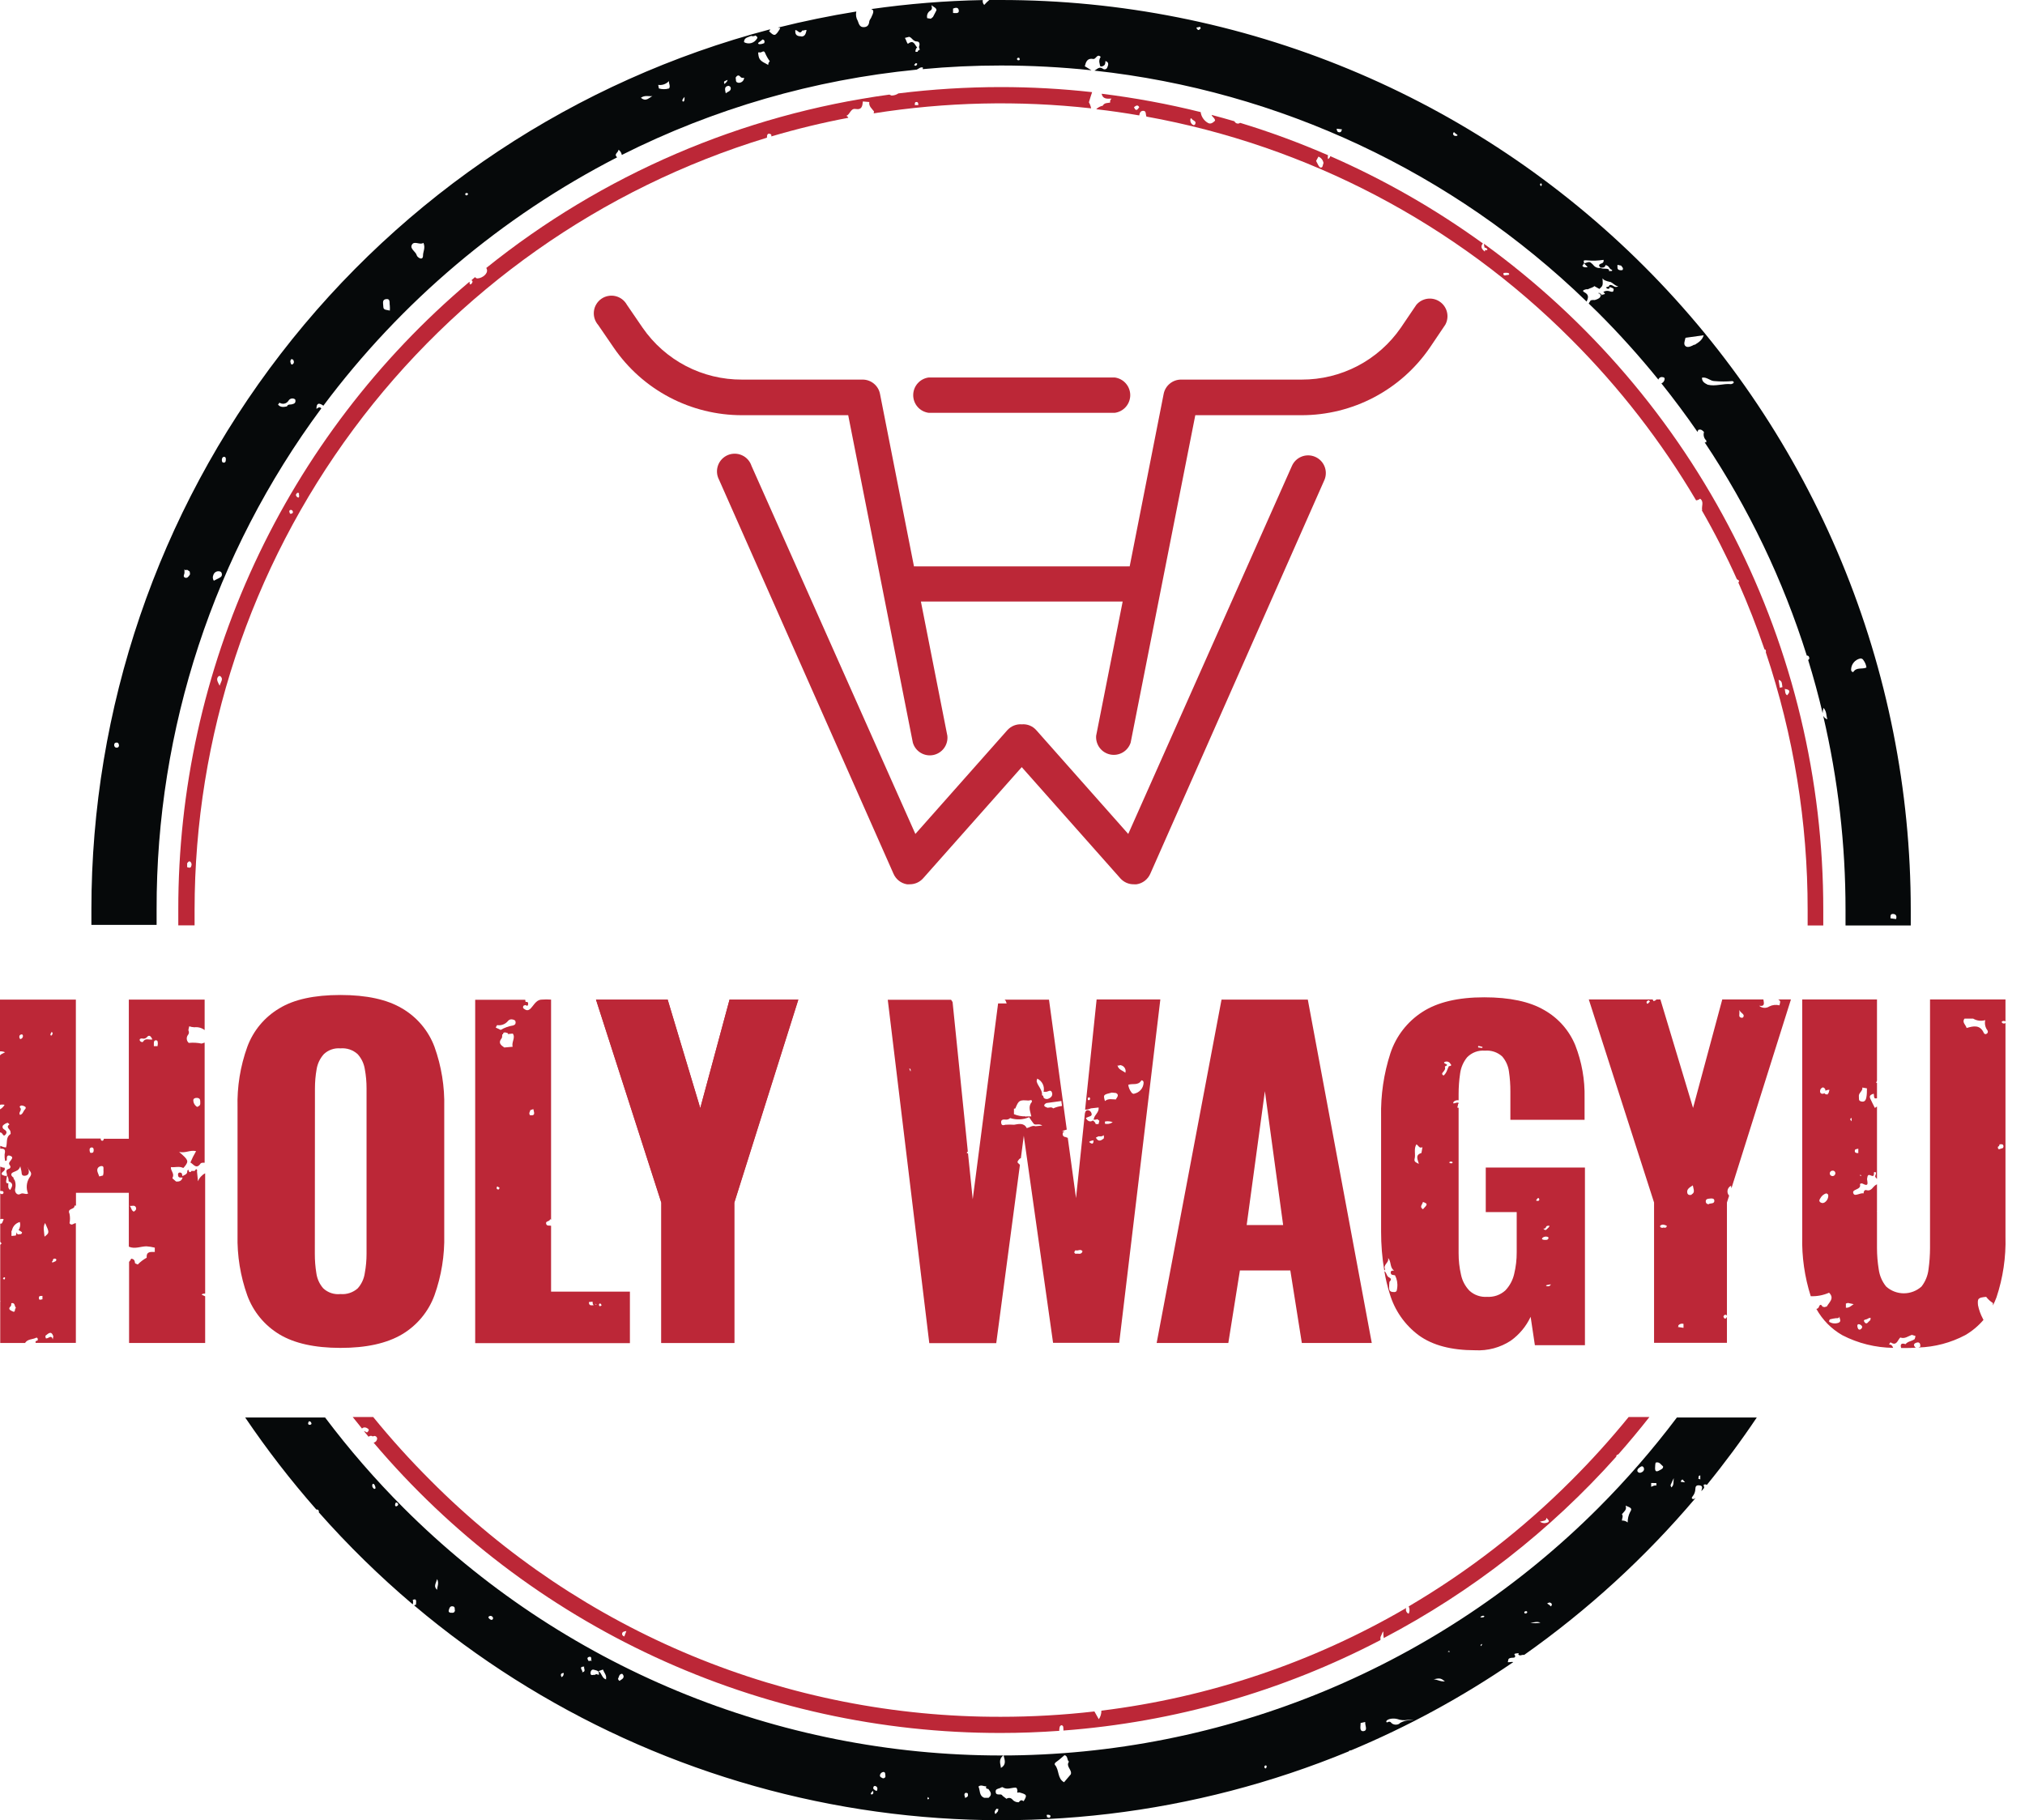 <svg xmlns="http://www.w3.org/2000/svg" width="89" height="80" viewBox="0 0 89 80" fill="none"><g clip-path="url(#clip0_1_3857)"><path d="M40.82 18.145H48.99C49.179 18.121 49.353 18.029 49.479 17.886C49.605 17.743 49.675 17.558 49.675 17.368C49.675 17.177 49.605 16.993 49.479 16.85C49.353 16.707 49.179 16.615 48.99 16.591H40.82C40.631 16.615 40.457 16.707 40.331 16.85C40.205 16.993 40.136 17.177 40.136 17.368C40.136 17.558 40.205 17.743 40.331 17.886C40.457 18.029 40.631 18.121 40.82 18.145Z" fill="#BC2737"></path><path d="M39.855 38.866C39.897 38.87 39.939 38.87 39.981 38.866C40.09 38.867 40.199 38.845 40.299 38.802C40.399 38.758 40.489 38.694 40.563 38.614L44.906 33.717L49.248 38.614C49.322 38.694 49.412 38.759 49.512 38.802C49.612 38.846 49.721 38.868 49.83 38.866C49.872 38.87 49.914 38.87 49.956 38.866C50.088 38.846 50.212 38.792 50.318 38.71C50.423 38.628 50.505 38.521 50.558 38.399L58.217 21.078C58.292 20.888 58.289 20.677 58.21 20.49C58.131 20.302 57.981 20.153 57.794 20.075C57.606 19.996 57.395 19.994 57.206 20.069C57.017 20.144 56.864 20.29 56.782 20.476L49.587 36.654L45.542 32.089C45.464 32.001 45.366 31.932 45.257 31.888C45.147 31.844 45.028 31.826 44.911 31.836C44.792 31.827 44.674 31.846 44.564 31.889C44.454 31.933 44.356 32.002 44.276 32.089L40.231 36.654L33.029 20.476C32.996 20.374 32.942 20.28 32.87 20.2C32.798 20.119 32.711 20.055 32.613 20.011C32.515 19.966 32.409 19.942 32.301 19.941C32.194 19.939 32.087 19.96 31.988 20.001C31.889 20.043 31.799 20.105 31.725 20.183C31.651 20.261 31.594 20.353 31.558 20.454C31.521 20.555 31.506 20.663 31.513 20.77C31.52 20.878 31.549 20.982 31.599 21.078L39.268 38.399C39.319 38.519 39.4 38.625 39.502 38.707C39.605 38.789 39.726 38.843 39.855 38.866Z" fill="#BC2737"></path><path d="M37.918 16.684H32.61C31.752 16.688 30.907 16.483 30.146 16.087C29.386 15.69 28.734 15.114 28.246 14.409L27.554 13.398C27.501 13.302 27.429 13.219 27.343 13.153C27.256 13.087 27.156 13.04 27.05 13.015C26.944 12.99 26.833 12.988 26.726 13.009C26.619 13.029 26.517 13.072 26.428 13.135C26.339 13.197 26.264 13.278 26.208 13.372C26.151 13.465 26.116 13.569 26.103 13.678C26.09 13.786 26.1 13.896 26.132 14C26.164 14.104 26.218 14.2 26.29 14.283L26.972 15.278C27.599 16.195 28.441 16.944 29.423 17.462C30.405 17.979 31.499 18.25 32.61 18.249H37.279L40.12 32.64C40.174 32.827 40.296 32.986 40.462 33.087C40.628 33.188 40.826 33.223 41.016 33.185C41.207 33.147 41.376 33.039 41.491 32.883C41.606 32.726 41.658 32.532 41.637 32.339L40.474 26.439H44.855H44.908H44.958H49.342L48.176 32.339C48.162 32.529 48.217 32.718 48.332 32.87C48.447 33.022 48.614 33.126 48.801 33.163C48.988 33.2 49.182 33.167 49.346 33.071C49.511 32.975 49.634 32.821 49.693 32.64L52.534 18.249H57.203C58.313 18.25 59.407 17.98 60.389 17.463C61.372 16.946 62.213 16.197 62.841 15.281L63.523 14.27C63.615 14.101 63.641 13.904 63.596 13.718C63.551 13.531 63.438 13.367 63.279 13.259C63.121 13.15 62.928 13.105 62.738 13.13C62.547 13.156 62.373 13.251 62.249 13.398L61.564 14.409C61.077 15.113 60.427 15.688 59.669 16.084C58.91 16.481 58.067 16.686 57.211 16.684H51.902C51.723 16.685 51.55 16.748 51.412 16.863C51.273 16.977 51.179 17.135 51.144 17.311L49.65 24.895C49.608 24.891 49.566 24.891 49.524 24.895H40.297C40.255 24.891 40.212 24.891 40.17 24.895L38.676 17.311C38.642 17.135 38.547 16.977 38.409 16.863C38.271 16.748 38.097 16.685 37.918 16.684Z" fill="#BC2737"></path><path d="M12.278 58.647C12.935 59.043 13.829 59.242 14.96 59.243C16.091 59.245 16.994 59.046 17.67 58.647C18.328 58.256 18.831 57.651 19.095 56.933C19.4 56.078 19.546 55.175 19.525 54.269V48.667C19.547 47.761 19.401 46.86 19.095 46.008C18.829 45.298 18.325 44.702 17.67 44.321C17.012 43.929 16.109 43.732 14.96 43.732C13.81 43.732 12.916 43.928 12.278 44.319C11.628 44.703 11.131 45.3 10.87 46.008C10.562 46.861 10.416 47.765 10.44 48.672V54.281C10.419 55.187 10.565 56.088 10.87 56.941C11.132 57.653 11.628 58.255 12.278 58.647ZM13.842 47.84C13.842 47.556 13.866 47.273 13.916 46.993C13.956 46.747 14.067 46.517 14.234 46.331C14.331 46.24 14.445 46.17 14.57 46.127C14.695 46.083 14.828 46.067 14.96 46.078C15.097 46.066 15.235 46.082 15.366 46.125C15.496 46.169 15.616 46.239 15.718 46.331C15.886 46.516 15.996 46.746 16.034 46.993C16.086 47.273 16.111 47.556 16.11 47.84V55.108C16.11 55.389 16.085 55.67 16.034 55.947C16 56.199 15.892 56.435 15.723 56.625C15.621 56.716 15.501 56.786 15.37 56.829C15.24 56.873 15.102 56.889 14.965 56.877C14.828 56.892 14.689 56.877 14.558 56.834C14.427 56.79 14.307 56.719 14.207 56.625C14.041 56.436 13.935 56.202 13.903 55.952C13.858 55.675 13.836 55.394 13.837 55.113L13.842 47.84Z" fill="#BC2737"></path><path d="M32.268 59.026V52.861L35.082 43.935H32.064L30.777 48.705L29.344 43.935H26.194L29.063 52.861V59.026H32.268Z" fill="#BC2737"></path><path d="M54.494 55.841H56.711L57.216 59.026H60.29L57.479 43.935H53.687L50.836 59.026H53.986L54.494 55.841ZM55.593 47.959L56.395 53.844H54.792L55.593 47.959Z" fill="#BC2737"></path><path d="M43.985 7.19275e-07C43.813 7.19275e-07 43.641 7.19275e-07 43.479 7.19275e-07C43.399 0.066 43.325 0.139 43.257 0.217C43.23 0.19 43.209 0.155 43.199 0.118C43.188 0.08 43.186 0.041 43.194 0.003C41.552 0.034 39.913 0.167 38.287 0.399C38.421 0.44 38.406 0.531 38.287 0.779C38.262 0.834 38.211 0.885 38.206 0.94C38.189 1.102 38.123 1.193 37.953 1.193C37.784 1.193 37.749 1.054 37.701 0.92C37.626 0.796 37.603 0.647 37.635 0.506C36.475 0.693 35.327 0.929 34.189 1.213C34.221 1.224 34.256 1.224 34.288 1.213L34.27 1.234L34.285 1.256C34.078 1.598 34.033 1.608 33.795 1.365C33.811 1.361 33.826 1.351 33.835 1.337C33.844 1.323 33.848 1.306 33.846 1.289C25.3 3.535 17.738 8.548 12.342 15.546C6.945 22.543 4.018 31.13 4.017 39.966C4.017 40.193 4.017 40.421 4.017 40.651H6.883C6.883 40.421 6.883 40.193 6.883 39.966C6.866 32.039 9.405 24.318 14.123 17.948C14.042 17.86 13.976 17.925 13.908 17.971C13.908 17.771 13.971 17.672 14.176 17.806C14.189 17.813 14.201 17.822 14.212 17.832C17.629 13.259 22.044 9.526 27.122 6.916L27.084 6.871C27.003 6.762 27.172 6.706 27.185 6.58C27.223 6.607 27.255 6.641 27.28 6.681C27.305 6.72 27.321 6.764 27.329 6.81C31.38 4.772 35.773 3.501 40.287 3.061C40.378 3.026 40.451 2.93 40.565 2.97C40.562 2.993 40.558 3.016 40.552 3.039C41.69 2.932 42.837 2.879 43.993 2.879C45.321 2.88 46.648 2.95 47.969 3.089L47.678 2.912C47.726 2.72 47.787 2.543 48.047 2.591C48.171 2.616 48.217 2.338 48.376 2.5C48.346 2.542 48.326 2.589 48.318 2.64C48.309 2.69 48.313 2.742 48.328 2.791C48.346 2.841 48.328 2.925 48.401 2.922C48.43 2.921 48.458 2.914 48.483 2.901C48.509 2.889 48.532 2.871 48.55 2.849C48.583 2.808 48.576 2.738 48.586 2.682C48.755 2.738 48.71 2.859 48.664 2.968C48.657 2.986 48.647 3.002 48.632 3.015C48.618 3.028 48.602 3.037 48.583 3.043C48.565 3.048 48.545 3.049 48.527 3.046C48.508 3.042 48.49 3.035 48.474 3.023C48.31 2.902 48.222 3.046 48.1 3.104C56.24 3.989 63.852 7.561 69.734 13.256C69.79 13.112 69.868 12.968 69.633 12.844C69.522 12.784 69.593 12.743 69.706 12.715C69.729 12.715 69.775 12.715 69.785 12.715C69.873 12.665 70.037 12.632 70.07 12.574L70.295 12.7C70.452 12.553 70.452 12.553 70.432 12.23C70.485 12.311 70.563 12.349 70.796 12.399C70.915 12.46 70.963 12.548 71.124 12.589C70.932 12.677 70.902 12.49 70.738 12.531L70.707 12.591C70.669 12.612 70.563 12.607 70.601 12.655C70.614 12.671 70.631 12.683 70.65 12.689C70.669 12.695 70.69 12.696 70.71 12.69C70.738 12.69 70.733 12.642 70.74 12.617C70.834 12.645 70.937 12.667 70.92 12.736C70.902 12.804 70.92 12.864 70.72 12.794C70.677 12.783 70.633 12.78 70.589 12.787C70.546 12.794 70.504 12.81 70.467 12.834C70.498 12.874 70.624 12.923 70.432 12.95L70.379 12.978C70.316 12.953 70.379 12.948 70.406 12.94C70.367 12.924 70.329 12.903 70.295 12.877C70.283 12.873 70.27 12.873 70.257 12.877C70.23 12.9 70.283 12.902 70.313 12.907C70.399 13.036 70.313 13.125 70.088 13.188C70.029 13.179 69.968 13.184 69.911 13.201C69.891 13.233 69.873 13.266 69.85 13.299C69.843 13.313 69.834 13.327 69.825 13.34C69.964 13.474 70.103 13.608 70.24 13.744C71.173 14.677 72.056 15.658 72.886 16.684C72.898 16.645 72.925 16.612 72.961 16.592C72.997 16.572 73.039 16.567 73.078 16.578C73.116 16.578 73.167 16.598 73.162 16.656C73.159 16.699 73.144 16.739 73.119 16.774C73.094 16.808 73.06 16.835 73.02 16.851C73.576 17.547 74.105 18.257 74.605 18.982C74.614 18.952 74.625 18.924 74.638 18.896C74.754 18.848 74.828 18.916 74.891 18.989C74.871 19.056 74.871 19.127 74.889 19.193C74.908 19.26 74.946 19.32 74.997 19.366C74.992 19.378 74.989 19.391 74.989 19.404C74.989 19.417 74.992 19.43 74.997 19.442C74.972 19.439 74.947 19.439 74.921 19.442C76.855 22.338 78.367 25.495 79.411 28.818C79.477 28.803 79.512 28.856 79.519 28.919C79.522 28.937 79.518 28.955 79.509 28.971C79.5 28.986 79.486 28.998 79.469 29.005C79.707 29.777 79.919 30.557 80.106 31.346C80.107 31.267 80.121 31.188 80.146 31.113C80.288 31.277 80.26 31.439 80.311 31.619C80.236 31.588 80.173 31.534 80.131 31.465C80.785 34.26 81.114 37.121 81.112 39.991C81.112 40.219 81.112 40.446 81.112 40.676H83.979C83.979 40.446 83.979 40.219 83.979 39.991C83.979 34.739 82.945 29.538 80.936 24.686C78.926 19.833 75.98 15.425 72.266 11.711C68.552 7.997 64.143 5.051 59.291 3.042C54.438 1.033 49.237 -0.001 43.985 7.19275e-07V7.19275e-07ZM5.129 32.862C5.114 32.863 5.099 32.86 5.085 32.854C5.071 32.849 5.058 32.84 5.048 32.829C5.037 32.818 5.029 32.805 5.024 32.791C5.019 32.776 5.017 32.761 5.018 32.746C5.018 32.673 5.053 32.64 5.124 32.638C5.195 32.635 5.222 32.686 5.227 32.751C5.23 32.765 5.23 32.78 5.226 32.794C5.222 32.808 5.215 32.821 5.206 32.831C5.196 32.842 5.184 32.85 5.171 32.856C5.158 32.861 5.143 32.864 5.129 32.862ZM12.814 15.787C12.836 15.785 12.857 15.792 12.874 15.805C12.892 15.819 12.903 15.838 12.907 15.86C12.919 15.887 12.921 15.918 12.912 15.947C12.902 15.975 12.883 15.999 12.857 16.014C12.801 16.042 12.783 15.986 12.773 15.946C12.76 15.917 12.757 15.885 12.764 15.854C12.772 15.824 12.789 15.796 12.814 15.777V15.787ZM8.342 25.261C8.294 25.334 8.231 25.428 8.132 25.388C8.033 25.347 8.094 25.261 8.107 25.19C8.109 25.147 8.109 25.103 8.107 25.059L8.089 25.041H8.109C8.134 25.05 8.159 25.057 8.185 25.061C8.185 25.061 8.208 25.046 8.218 25.039L8.337 25.12C8.342 25.175 8.362 25.233 8.342 25.261ZM9.57 25.436L9.398 25.524C9.373 25.487 9.358 25.445 9.354 25.4C9.351 25.356 9.359 25.311 9.378 25.271C9.394 25.218 9.428 25.173 9.474 25.143C9.521 25.113 9.576 25.101 9.631 25.11C9.661 25.109 9.691 25.12 9.713 25.141C9.735 25.162 9.749 25.19 9.75 25.221C9.773 25.352 9.664 25.385 9.573 25.436H9.57ZM9.924 20.223C9.924 20.284 9.899 20.339 9.826 20.334C9.752 20.329 9.747 20.251 9.752 20.19C9.757 20.13 9.795 20.069 9.861 20.079C9.927 20.089 9.932 20.16 9.924 20.223ZM12.834 17.771C12.753 17.789 12.654 17.756 12.611 17.862C12.47 17.892 12.328 17.915 12.22 17.784L12.283 17.698C12.314 17.719 12.348 17.733 12.385 17.74C12.421 17.748 12.459 17.748 12.495 17.741C12.531 17.733 12.566 17.719 12.597 17.698C12.628 17.677 12.654 17.65 12.675 17.619C12.688 17.593 12.708 17.571 12.731 17.553C12.754 17.535 12.781 17.523 12.81 17.517C12.839 17.511 12.869 17.512 12.897 17.518C12.926 17.525 12.952 17.538 12.975 17.556C13.013 17.695 12.948 17.746 12.834 17.768V17.771ZM17.134 13.651C16.997 13.613 16.851 13.638 16.848 13.489C16.846 13.34 16.777 13.17 16.972 13.145C17.167 13.12 17.108 13.307 17.131 13.418C17.138 13.495 17.139 13.573 17.134 13.651ZM18.592 11.231C18.592 11.391 18.486 11.396 18.375 11.302C18.35 11.283 18.331 11.258 18.319 11.229C18.276 11.052 17.998 10.938 18.105 10.754C18.211 10.569 18.461 10.787 18.61 10.673C18.706 10.898 18.595 11.052 18.592 11.221V11.231ZM20.521 8.59C20.473 8.59 20.435 8.567 20.45 8.511C20.45 8.496 20.498 8.479 20.524 8.481C20.549 8.484 20.559 8.514 20.577 8.534C20.557 8.544 20.541 8.58 20.521 8.58V8.59ZM33.413 1.82C33.449 1.792 33.484 1.764 33.517 1.734C33.608 1.759 33.616 1.82 33.588 1.896C33.546 1.914 33.503 1.928 33.459 1.936C33.408 1.936 33.34 1.967 33.317 1.898C33.325 1.873 33.391 1.838 33.423 1.81L33.413 1.82ZM28.168 4.297C28.337 4.174 28.512 4.242 28.674 4.224C28.519 4.297 28.393 4.487 28.168 4.297ZM29.399 3.888C29.256 3.93 29.103 3.93 28.959 3.888L28.929 3.731C29.015 3.744 29.103 3.735 29.185 3.706C29.267 3.677 29.34 3.628 29.399 3.564C29.394 3.686 29.48 3.792 29.399 3.898V3.888ZM30.079 4.393C30.079 4.421 30.051 4.467 30.041 4.464C29.978 4.464 29.983 4.404 30.003 4.366C30.027 4.328 30.055 4.292 30.087 4.259C30.088 4.306 30.086 4.352 30.082 4.399L30.079 4.393ZM31.975 3.504C31.975 3.595 31.892 3.633 31.844 3.693C31.763 3.539 31.914 3.559 31.975 3.509V3.504ZM31.897 4.098C31.866 3.954 31.816 3.802 32.013 3.772C32.035 3.774 32.056 3.783 32.074 3.796C32.091 3.809 32.105 3.827 32.114 3.847C32.147 4.012 31.983 4.022 31.897 4.103V4.098ZM32.445 3.633C32.304 3.62 32.362 3.494 32.329 3.415C32.385 3.324 32.458 3.271 32.541 3.375C32.592 3.438 32.647 3.42 32.706 3.423C32.703 3.454 32.695 3.485 32.68 3.513C32.666 3.541 32.646 3.566 32.622 3.586C32.597 3.606 32.569 3.621 32.539 3.63C32.508 3.639 32.477 3.641 32.445 3.638V3.633ZM33.267 1.699C33.24 1.746 33.204 1.788 33.161 1.821C33.117 1.854 33.068 1.879 33.016 1.893C32.963 1.908 32.908 1.911 32.854 1.904C32.8 1.898 32.748 1.88 32.7 1.853C32.7 1.643 32.883 1.646 33.011 1.577C33.043 1.59 33.076 1.594 33.11 1.591C33.143 1.588 33.175 1.577 33.204 1.56C33.246 1.6 33.322 1.625 33.267 1.704V1.699ZM33.772 2.859C33.605 2.75 33.378 2.705 33.34 2.462C33.34 2.409 33.282 2.268 33.38 2.303C33.479 2.338 33.568 2.161 33.633 2.343C33.687 2.467 33.754 2.583 33.833 2.692C33.809 2.713 33.79 2.74 33.778 2.77C33.767 2.8 33.762 2.832 33.765 2.864L33.772 2.859ZM35.206 1.595C35.059 1.595 34.953 1.55 34.953 1.385V1.355V1.325C35.056 1.304 35.148 1.547 35.261 1.34C35.327 1.357 35.453 1.279 35.446 1.34C35.416 1.459 35.39 1.62 35.198 1.603L35.206 1.595ZM40.246 2.892L40.173 2.862C40.196 2.829 40.222 2.8 40.251 2.773C40.251 2.773 40.307 2.788 40.312 2.803C40.317 2.819 40.282 2.887 40.239 2.899L40.246 2.892ZM40.332 2.275C40.294 2.275 40.221 2.3 40.234 2.24C40.246 2.179 40.261 2.113 40.312 2.088C40.203 1.987 40.168 1.727 39.913 1.919C39.872 1.949 39.829 1.752 39.771 1.666L39.958 1.618C40.087 1.653 40.12 1.815 40.294 1.823C40.431 1.823 40.433 1.959 40.385 2.075C40.406 2.075 40.411 2.154 40.423 2.194C40.401 2.194 40.379 2.202 40.362 2.217C40.345 2.232 40.335 2.253 40.332 2.275ZM41.005 0.746L40.911 0.822L40.752 0.799C40.736 0.739 40.74 0.675 40.762 0.617C40.784 0.559 40.824 0.51 40.876 0.475C40.893 0.467 40.909 0.456 40.922 0.441C40.935 0.427 40.944 0.41 40.951 0.392C40.957 0.374 40.96 0.355 40.959 0.336C40.958 0.317 40.953 0.298 40.944 0.281L40.952 0.253V0.22C41 0.316 41.151 0.319 41.159 0.45L41.005 0.746ZM41.887 0.581C41.887 0.513 41.887 0.445 41.887 0.377C41.993 0.336 42.117 0.303 42.14 0.458C42.162 0.612 41.988 0.571 41.887 0.571V0.581ZM44.743 2.652C44.726 2.634 44.693 2.611 44.695 2.596C44.696 2.586 44.7 2.576 44.706 2.567C44.711 2.558 44.719 2.551 44.728 2.545C44.737 2.54 44.748 2.537 44.758 2.537C44.769 2.536 44.779 2.539 44.789 2.543C44.809 2.543 44.819 2.599 44.817 2.624C44.814 2.649 44.774 2.644 44.743 2.652ZM52.618 1.287C52.604 1.263 52.591 1.238 52.58 1.213L52.757 1.178C52.753 1.191 52.753 1.205 52.757 1.218C52.761 1.231 52.769 1.243 52.779 1.251C52.724 1.264 52.696 1.373 52.623 1.287H52.618ZM58.872 5.814C58.768 5.814 58.755 5.736 58.748 5.657L58.98 5.685C58.958 5.748 58.953 5.814 58.872 5.814ZM63.998 5.971C63.977 5.977 63.954 5.976 63.933 5.969C63.911 5.962 63.893 5.948 63.88 5.93C63.854 5.898 63.854 5.862 63.902 5.804C63.934 5.838 63.97 5.869 64.008 5.895C64.069 5.933 64.089 5.958 63.998 5.978V5.971ZM67.727 8.18C67.699 8.147 67.661 8.115 67.702 8.072C67.704 8.068 67.707 8.065 67.711 8.063C67.715 8.061 67.719 8.06 67.723 8.06C67.727 8.06 67.732 8.061 67.735 8.063C67.739 8.065 67.742 8.068 67.745 8.072C67.788 8.122 67.747 8.155 67.727 8.188V8.18ZM70.819 11.909C70.783 11.909 70.712 11.924 70.717 11.909C70.755 11.75 70.429 11.851 70.353 11.775C70.29 11.786 70.226 11.779 70.167 11.755C70.108 11.731 70.057 11.691 70.02 11.638C69.863 11.494 69.888 11.487 69.623 11.578C69.676 11.631 69.727 11.684 69.779 11.742C69.603 11.77 69.527 11.702 69.557 11.664C69.587 11.626 69.648 11.568 69.61 11.502C69.572 11.436 69.671 11.434 69.775 11.446C70.008 11.467 70.243 11.458 70.475 11.421C70.481 11.438 70.483 11.455 70.481 11.473C70.479 11.49 70.474 11.507 70.465 11.522C70.456 11.537 70.444 11.55 70.429 11.56C70.415 11.57 70.398 11.577 70.381 11.58C70.225 11.638 70.283 11.699 70.346 11.762C70.513 11.775 70.553 11.719 70.563 11.649C70.748 11.689 70.7 11.808 70.844 11.861C70.867 11.881 70.864 11.904 70.819 11.916V11.909ZM71.324 11.856C71.311 11.879 71.248 11.879 71.208 11.876C71.051 11.861 71.094 11.737 71.089 11.641L71.248 11.674C71.286 11.734 71.365 11.78 71.314 11.863L71.324 11.856ZM74.474 15.142C74.342 15.22 74.193 15.284 74.1 15.228C73.966 15.147 74.052 14.975 74.079 14.846L74.878 14.735C74.81 14.965 74.643 15.054 74.464 15.167L74.474 15.142ZM76.168 16.848C76.141 16.865 76.112 16.877 76.082 16.884C75.74 16.848 75.402 16.995 75.055 16.909C74.936 16.846 74.802 16.788 74.802 16.601C75.02 16.555 75.159 16.75 75.356 16.75C75.618 16.773 75.881 16.773 76.142 16.75C76.18 16.765 76.243 16.795 76.157 16.863L76.168 16.848ZM81.461 29.526C81.443 29.556 81.357 29.526 81.357 29.432C81.359 29.318 81.398 29.208 81.471 29.119C81.543 29.03 81.643 28.969 81.754 28.944C81.783 28.939 81.812 28.943 81.838 28.956C81.864 28.968 81.885 28.989 81.898 29.015C81.97 29.11 82.016 29.221 82.032 29.339C81.838 29.43 81.592 29.308 81.451 29.541L81.461 29.526ZM83.342 40.396L83.089 40.363C83.089 40.272 83.069 40.163 83.205 40.171C83.342 40.178 83.372 40.274 83.332 40.403L83.342 40.396Z" fill="#06090A"></path><path fill-rule="evenodd" clip-rule="evenodd" d="M66.263 73.056C66.317 72.983 66.213 72.861 66.516 72.859C66.595 72.859 66.617 72.79 66.569 72.735C66.521 72.679 66.643 72.672 66.681 72.667C66.804 72.644 66.716 72.699 66.734 72.72C66.748 72.737 66.768 72.749 66.789 72.755C66.811 72.76 66.834 72.758 66.855 72.75C66.899 72.736 66.945 72.731 66.992 72.735C69.787 70.763 72.321 68.444 74.53 65.831C74.503 65.858 74.47 65.877 74.434 65.887C74.335 65.887 74.345 65.819 74.388 65.773C74.466 65.68 74.51 65.563 74.512 65.442C74.512 65.336 74.555 65.272 74.676 65.283C74.843 65.295 74.82 65.391 74.782 65.505C74.782 65.505 74.782 65.525 74.782 65.535C74.82 65.487 74.861 65.442 74.899 65.396C74.899 65.353 74.884 65.308 74.873 65.265C74.895 65.25 74.92 65.242 74.945 65.242C74.971 65.242 74.996 65.25 75.017 65.265C75.794 64.311 76.526 63.324 77.212 62.302H73.701C72.641 63.708 71.486 65.038 70.242 66.284C66.796 69.731 62.703 72.465 58.2 74.331C53.696 76.196 48.869 77.157 43.994 77.157C39.119 77.157 34.292 76.196 29.788 74.331C25.285 72.465 21.193 69.731 17.746 66.284C16.502 65.039 15.346 63.708 14.288 62.302H10.776C11.732 63.715 12.777 65.066 13.903 66.347H13.926C13.982 66.347 14.005 66.375 14.012 66.42C14.015 66.428 14.017 66.437 14.017 66.445C14.017 66.454 14.015 66.463 14.012 66.471C15.289 67.917 16.669 69.268 18.14 70.515C18.16 70.452 18.16 70.384 18.14 70.321C18.282 70.263 18.307 70.3 18.282 70.533C18.252 70.533 18.224 70.543 18.201 70.561C23.803 75.292 30.599 78.393 37.844 79.524C45.089 80.655 52.506 79.773 59.284 76.974C59.284 76.951 59.312 76.936 59.36 76.934C59.362 76.933 59.365 76.932 59.367 76.932C59.37 76.932 59.373 76.933 59.375 76.934C61.878 75.888 64.267 74.588 66.506 73.056C66.445 73.025 66.339 73.071 66.263 73.056ZM74.729 64.861V65.025C74.711 65.014 74.692 65.006 74.671 64.999C74.671 64.999 74.651 64.999 74.641 65.012C74.666 64.951 74.618 64.85 74.729 64.85V64.861ZM73.958 65.037L74.059 65.151L73.875 65.131C73.873 65.106 73.88 65.082 73.896 65.062C73.911 65.043 73.934 65.031 73.958 65.027V65.037ZM73.561 64.967C73.544 65.161 73.574 65.288 73.453 65.376L73.42 65.278C73.455 65.202 73.493 65.121 73.561 64.967ZM72.745 64.461C72.745 64.402 72.752 64.344 72.765 64.287C72.932 64.231 72.998 64.375 73.096 64.456C73.096 64.557 73.015 64.577 72.952 64.615C72.763 64.729 72.73 64.648 72.745 64.461ZM72.798 65.184C72.798 65.219 72.798 65.257 72.798 65.295C72.712 65.272 72.644 65.323 72.57 65.348C72.57 65.293 72.57 65.237 72.57 65.181L72.798 65.184ZM72.121 64.461C72.189 64.421 72.242 64.481 72.252 64.534C72.275 64.638 72.196 64.699 72.111 64.727C72.096 64.732 72.08 64.734 72.065 64.733C72.049 64.732 72.034 64.728 72.02 64.721C72.007 64.714 71.994 64.705 71.984 64.693C71.974 64.681 71.966 64.668 71.961 64.653C71.959 64.555 72.045 64.509 72.121 64.461ZM71.448 66.177C71.701 66.274 71.741 66.306 71.645 66.456C71.572 66.598 71.535 66.756 71.537 66.916C71.466 66.856 71.376 66.827 71.284 66.832C71.284 66.739 71.355 66.645 71.284 66.554C71.37 66.445 71.511 66.359 71.448 66.183V66.177ZM68.068 70.439C68.09 70.433 68.114 70.433 68.135 70.441C68.157 70.448 68.176 70.462 68.19 70.48C68.215 70.513 68.213 70.548 68.164 70.606C68.132 70.572 68.097 70.542 68.058 70.515C68 70.49 67.977 70.462 68.068 70.445V70.439ZM67.712 71.319C67.564 71.353 67.41 71.353 67.262 71.319C67.457 71.314 67.543 71.251 67.712 71.324V71.319ZM67.055 70.814C67.115 70.814 67.113 70.829 67.12 70.847C67.128 70.864 67.12 70.9 67.07 70.912C67.019 70.925 67.002 70.912 66.994 70.879C66.986 70.847 67.004 70.829 67.055 70.814ZM13.651 62.616C13.605 62.633 13.555 62.628 13.544 62.58C13.534 62.532 13.565 62.505 13.577 62.469C13.601 62.467 13.625 62.473 13.645 62.487C13.664 62.501 13.678 62.522 13.683 62.545C13.687 62.552 13.689 62.559 13.69 62.567C13.69 62.574 13.688 62.582 13.685 62.589C13.682 62.596 13.677 62.602 13.671 62.606C13.665 62.611 13.658 62.614 13.651 62.616ZM16.431 65.424C16.404 65.409 16.383 65.386 16.371 65.357C16.358 65.329 16.356 65.297 16.363 65.267C16.363 65.214 16.419 65.199 16.449 65.245C16.482 65.293 16.501 65.35 16.505 65.409C16.489 65.444 16.446 65.45 16.414 65.424H16.431ZM17.427 66.21C17.361 66.21 17.359 66.162 17.367 66.117C17.374 66.071 17.387 66.049 17.407 66.041C17.427 66.033 17.49 66.061 17.5 66.112C17.511 66.162 17.458 66.195 17.41 66.21H17.427ZM44.109 77.159C44.177 77.399 44.22 77.571 43.99 77.705C43.985 77.545 43.861 77.353 44.091 77.159H44.109ZM43.778 78.349C43.778 78.349 43.758 78.364 43.76 78.349H43.778ZM19.212 69.876C19.04 69.727 19.159 69.593 19.212 69.403C19.308 69.605 19.212 69.722 19.212 69.876ZM19.834 70.887C19.771 70.887 19.7 70.859 19.723 70.778C19.745 70.697 19.768 70.584 19.895 70.601C20.021 70.619 19.97 70.718 19.996 70.788C19.97 70.897 19.899 70.892 19.821 70.882L19.834 70.887ZM21.603 71.2C21.549 71.187 21.501 71.152 21.472 71.104C21.449 71.066 21.497 71.031 21.545 71.021C21.574 71.019 21.603 71.027 21.627 71.045C21.65 71.062 21.666 71.088 21.672 71.117C21.672 71.16 21.639 71.208 21.593 71.195L21.603 71.2ZM24.685 73.728C24.634 73.625 24.622 73.539 24.778 73.531C24.773 73.594 24.773 73.675 24.675 73.713L24.685 73.728ZM25.587 73.519C25.661 73.445 25.377 73.251 25.676 73.251C25.64 73.326 25.784 73.475 25.577 73.503L25.587 73.519ZM25.893 73.033C25.845 72.962 25.754 72.859 25.893 72.823C26.032 72.788 25.964 72.95 26.002 73.015C25.994 73.007 25.985 73 25.975 72.995C25.965 72.99 25.953 72.988 25.942 72.988C25.93 72.988 25.919 72.991 25.909 72.996C25.899 73.001 25.89 73.009 25.883 73.018L25.893 73.033ZM26.328 73.615C26.27 73.615 26.209 73.546 26.151 73.615C26.078 73.594 25.946 73.688 25.954 73.521C25.954 73.448 26.012 73.357 26.103 73.39C26.194 73.422 26.353 73.415 26.318 73.599L26.328 73.615ZM26.644 73.814C26.447 73.771 26.457 73.534 26.303 73.45L26.487 73.385H26.505C26.543 73.516 26.674 73.627 26.634 73.799L26.644 73.814ZM27.261 73.872C27.21 73.893 27.182 73.84 27.162 73.791C27.208 73.706 27.203 73.577 27.339 73.567C27.359 73.567 27.4 73.63 27.407 73.668C27.417 73.764 27.334 73.814 27.251 73.857L27.261 73.872ZM38.308 78.87C38.275 78.87 38.262 78.835 38.282 78.804C38.307 78.771 38.334 78.739 38.363 78.708L38.386 78.787C38.381 78.827 38.358 78.87 38.308 78.87ZM38.56 78.648C38.54 78.67 38.56 78.751 38.48 78.696C38.399 78.64 38.368 78.635 38.383 78.562C38.384 78.55 38.387 78.539 38.393 78.529C38.399 78.52 38.407 78.512 38.417 78.506C38.427 78.5 38.438 78.497 38.449 78.496C38.461 78.496 38.472 78.498 38.482 78.504C38.51 78.512 38.533 78.531 38.548 78.556C38.562 78.582 38.567 78.612 38.56 78.64V78.648ZM38.813 78.165C38.758 78.132 38.664 78.114 38.674 78.026C38.68 77.989 38.698 77.955 38.725 77.929C38.752 77.903 38.786 77.886 38.823 77.882C38.927 77.882 38.902 77.993 38.914 78.053C38.917 78.067 38.917 78.08 38.913 78.093C38.91 78.106 38.904 78.118 38.895 78.128C38.886 78.138 38.875 78.146 38.862 78.151C38.85 78.156 38.837 78.158 38.823 78.157L38.813 78.165ZM40.815 79.07C40.787 79.095 40.762 79.087 40.762 79.049C40.766 79.025 40.775 79.002 40.787 78.981C40.804 78.998 40.818 79.017 40.83 79.037C40.83 79.037 40.836 79.057 40.825 79.062L40.815 79.07ZM42.524 78.959C42.501 78.991 42.453 79.004 42.413 79.024C42.413 78.996 42.413 78.971 42.398 78.943C42.383 78.915 42.367 78.814 42.453 78.797C42.479 78.797 42.532 78.812 42.534 78.827C42.547 78.867 42.547 78.911 42.534 78.951L42.524 78.959ZM43.449 79.017H43.257C43.025 78.926 43.085 78.691 43.004 78.524C43.118 78.423 43.234 78.524 43.346 78.511C43.32 78.589 43.346 78.625 43.439 78.63C43.535 78.756 43.621 78.87 43.459 79.009L43.449 79.017ZM43.841 79.633C43.814 79.669 43.784 79.702 43.75 79.732C43.669 79.631 43.75 79.568 43.798 79.497L43.882 79.512C43.875 79.552 43.865 79.591 43.851 79.628L43.841 79.633ZM44.974 79.163C44.883 79.082 44.83 79.148 44.774 79.214C44.724 79.217 44.674 79.208 44.628 79.189C44.581 79.171 44.54 79.142 44.506 79.105C44.491 79.084 44.473 79.066 44.451 79.053C44.429 79.039 44.405 79.03 44.38 79.026C44.355 79.022 44.329 79.023 44.304 79.029C44.279 79.035 44.256 79.047 44.236 79.062L44.066 78.933C44.056 78.913 44.041 78.896 44.022 78.885C44.002 78.874 43.98 78.868 43.957 78.87C43.861 78.87 43.77 78.888 43.76 78.756C43.75 78.625 43.859 78.625 43.94 78.594C43.983 78.577 44.043 78.536 44.066 78.552C44.253 78.678 44.44 78.572 44.63 78.569C44.701 78.569 44.706 78.653 44.718 78.713C44.685 78.797 44.718 78.802 44.792 78.779C45.135 78.87 45.151 78.903 44.996 79.156L44.974 79.163ZM46.154 79.864C46.136 79.916 46.086 79.896 46.045 79.876H46.018V79.851C46.018 79.815 45.967 79.762 46.048 79.762C46.129 79.762 46.187 79.783 46.164 79.856L46.154 79.864ZM47.049 78L46.766 78.334C46.465 78.17 46.561 77.798 46.369 77.576C46.331 77.53 46.369 77.472 46.435 77.432C46.559 77.346 46.67 77.242 46.786 77.144C46.945 77.181 46.885 77.358 46.981 77.429C46.827 77.644 47.14 77.793 47.059 77.993L47.049 78ZM55.644 77.717C55.616 77.74 55.583 77.717 55.573 77.682C55.563 77.647 55.573 77.619 55.603 77.601C55.634 77.583 55.669 77.601 55.672 77.634C55.672 77.661 55.663 77.688 55.646 77.71L55.644 77.717ZM59.911 76.089C59.734 76.089 59.805 75.867 59.8 75.73L60.002 75.685C60.003 75.699 60.003 75.713 60.002 75.728C59.999 75.852 60.126 76.074 59.911 76.089ZM61.514 75.753C61.465 75.786 61.407 75.803 61.348 75.803C61.289 75.803 61.231 75.786 61.182 75.753C61.145 75.738 61.119 75.617 60.96 75.705C60.94 75.705 60.917 75.665 60.932 75.642C60.995 75.543 61.233 75.508 61.415 75.556C61.554 75.607 61.704 75.621 61.85 75.596C61.948 75.583 62.048 75.591 62.143 75.619C61.924 75.582 61.699 75.626 61.511 75.743L61.514 75.753ZM63 73.817C63.341 73.713 63.374 73.817 63.505 73.9C63.26 73.913 63.197 73.814 62.997 73.814L63 73.817ZM63.677 72.608C63.66 72.605 63.643 72.6 63.627 72.593C63.648 72.585 63.668 72.573 63.685 72.558L63.723 72.601C63.743 72.611 63.703 72.601 63.675 72.598L63.677 72.608ZM65.088 72.356C65.05 72.297 65.088 72.275 65.141 72.254C65.139 72.273 65.132 72.292 65.123 72.308C65.113 72.325 65.101 72.339 65.085 72.351L65.088 72.356ZM65.136 71.092C65.103 71.092 65.047 71.092 65.075 71.059C65.1 71.04 65.129 71.027 65.159 71.018C65.174 71.013 65.19 71.013 65.205 71.017C65.22 71.022 65.233 71.031 65.242 71.044C65.231 71.061 65.214 71.075 65.195 71.082C65.175 71.09 65.153 71.09 65.133 71.084L65.136 71.092ZM65.859 70.938H65.879H65.859Z" fill="#06090A"></path><path d="M65.22 10.713C65.22 10.769 65.237 10.827 65.248 10.885C65.273 10.884 65.298 10.89 65.32 10.902C65.341 10.915 65.359 10.934 65.371 10.956C65.371 10.981 65.371 10.996 65.316 10.994C65.298 10.998 65.28 10.998 65.263 10.994V11.059C65.103 10.943 65.066 10.824 65.174 10.7C63.083 9.185 60.834 7.899 58.468 6.863C58.453 6.917 58.418 6.964 58.369 6.992C58.354 6.937 58.354 6.878 58.369 6.823C57.109 6.274 55.819 5.799 54.504 5.399C54.476 5.421 54.442 5.433 54.407 5.433C54.371 5.433 54.337 5.421 54.309 5.399C54.286 5.379 54.266 5.355 54.251 5.329C53.92 5.233 53.586 5.139 53.253 5.051C53.27 5.142 53.394 5.177 53.404 5.303C53.326 5.377 53.22 5.473 53.099 5.407C53.01 5.359 52.934 5.29 52.877 5.206C52.819 5.123 52.783 5.027 52.77 4.927C51.337 4.57 49.883 4.301 48.417 4.12C48.465 4.355 48.652 4.345 48.847 4.333V4.345C48.786 4.386 48.788 4.449 48.791 4.51C48.675 4.532 48.538 4.51 48.467 4.646C48.358 4.669 48.258 4.722 48.179 4.8C48.813 4.873 49.443 4.964 50.07 5.073C50.09 4.967 50.123 4.866 50.255 4.871C50.386 4.876 50.346 5.033 50.386 5.124C57.463 6.403 63.978 9.82 69.055 14.914C71.176 17.033 73.02 19.411 74.545 21.992C74.61 21.985 74.671 21.96 74.722 21.919C74.906 22.056 74.773 22.25 74.811 22.425H74.793C75.359 23.411 75.874 24.422 76.337 25.458C76.454 25.511 76.448 25.559 76.4 25.6C76.827 26.564 77.21 27.545 77.551 28.542C77.581 28.542 77.609 28.567 77.609 28.583C77.616 28.613 77.616 28.644 77.609 28.674C78.831 32.322 79.451 36.144 79.447 39.991C79.447 40.219 79.447 40.446 79.447 40.676H80.134C80.134 40.449 80.134 40.219 80.134 39.991C80.141 34.279 78.793 28.647 76.201 23.557C73.608 18.467 69.844 14.065 65.22 10.713ZM49.84 4.709C49.916 4.659 49.994 4.578 50.07 4.709C49.994 4.833 49.916 4.907 49.84 4.709ZM52.525 5.468C52.516 5.479 52.505 5.488 52.492 5.493C52.479 5.498 52.465 5.5 52.451 5.498C52.398 5.474 52.355 5.43 52.333 5.375C52.31 5.321 52.309 5.26 52.33 5.205C52.345 5.205 52.368 5.205 52.368 5.205C52.406 5.308 52.611 5.308 52.525 5.463V5.468ZM58.159 7.192C58.139 7.247 58.134 7.333 58.096 7.354C58 7.399 57.967 7.3 57.927 7.237C57.896 7.184 57.868 7.129 57.843 7.073L57.947 6.883C58.005 6.908 58.056 6.947 58.095 6.996C58.134 7.046 58.159 7.104 58.169 7.166L58.159 7.192ZM66.195 12.098C66.107 12.116 66.089 12.098 66.082 12.066C66.074 12.033 66.051 11.992 66.15 11.99C66.249 11.987 66.327 11.99 66.329 12.045C66.332 12.101 66.231 12.083 66.195 12.093V12.098ZM78.223 30.228C78.206 30.114 78.189 29.997 78.17 29.88C78.347 29.925 78.312 30.079 78.339 30.201L78.223 30.228ZM78.547 30.562C78.441 30.494 78.466 30.378 78.441 30.282C78.658 30.302 78.706 30.388 78.547 30.557V30.562Z" fill="#BC2737"></path><path fill-rule="evenodd" clip-rule="evenodd" d="M39.089 4.158C32.6 5.039 26.475 7.674 21.373 11.777C21.389 11.807 21.4 11.838 21.406 11.871C21.431 12.023 21.224 12.212 21.009 12.235C20.985 12.24 20.959 12.237 20.936 12.227C20.913 12.217 20.894 12.2 20.88 12.179L20.713 12.321C20.722 12.321 20.731 12.323 20.739 12.328C20.747 12.332 20.754 12.338 20.759 12.346C20.764 12.353 20.767 12.362 20.768 12.37C20.768 12.379 20.767 12.388 20.764 12.397C20.754 12.436 20.73 12.47 20.696 12.493C20.625 12.518 20.65 12.45 20.638 12.43C20.636 12.413 20.636 12.396 20.638 12.379C16.622 15.77 13.395 19.998 11.184 24.767C8.973 29.535 7.83 34.73 7.836 39.986C7.836 40.214 7.836 40.444 7.836 40.671H8.552C8.552 40.441 8.552 40.214 8.552 39.986C8.556 32.381 11.003 24.979 15.532 18.869C20.061 12.76 26.432 8.267 33.707 6.052C33.707 5.928 33.735 5.86 33.826 5.88C33.917 5.9 33.901 5.943 33.901 5.996C35.011 5.667 36.141 5.394 37.284 5.177C37.266 5.138 37.236 5.107 37.198 5.089C37.365 5.03 37.382 4.752 37.602 4.79C37.888 4.838 37.903 4.654 37.923 4.459L38.206 4.484C38.176 4.674 38.323 4.773 38.414 4.899L38.399 4.982C41.56 4.482 44.775 4.408 47.956 4.762C47.938 4.669 47.904 4.578 47.858 4.495C47.906 4.345 47.946 4.194 47.999 4.05C46.667 3.901 45.326 3.827 43.985 3.827C42.481 3.828 40.978 3.921 39.486 4.105C39.395 4.167 39.289 4.199 39.18 4.199C39.148 4.188 39.118 4.174 39.089 4.158ZM8.405 38.07C8.38 38.171 8.294 38.133 8.226 38.115C8.226 38.057 8.226 37.999 8.226 37.941C8.264 37.898 8.297 37.83 8.365 37.873C8.391 37.897 8.41 37.929 8.417 37.965C8.424 38 8.42 38.037 8.405 38.07ZM9.654 30.14C9.568 29.963 9.482 29.847 9.606 29.723C9.619 29.715 9.633 29.711 9.648 29.711C9.662 29.711 9.677 29.715 9.689 29.723C9.828 29.849 9.707 29.96 9.654 30.14ZM12.801 22.579C12.738 22.599 12.733 22.541 12.72 22.503C12.716 22.493 12.713 22.483 12.714 22.472C12.715 22.461 12.718 22.451 12.724 22.441C12.73 22.432 12.738 22.425 12.747 22.42C12.757 22.415 12.768 22.412 12.778 22.412C12.8 22.41 12.822 22.416 12.839 22.43C12.856 22.444 12.867 22.464 12.87 22.485C12.892 22.539 12.847 22.564 12.801 22.579ZM13.082 21.859C13.062 21.849 13.045 21.834 13.032 21.817C13.019 21.799 13.01 21.779 13.006 21.757C13.006 21.722 13.054 21.661 13.084 21.659C13.185 21.659 13.115 21.747 13.15 21.783C13.145 21.826 13.145 21.894 13.082 21.859ZM40.279 4.482C40.358 4.482 40.36 4.555 40.36 4.618H40.206C40.211 4.563 40.193 4.482 40.279 4.482Z" fill="#BC2737"></path><path fill-rule="evenodd" clip-rule="evenodd" d="M48.1 75.222C46.737 75.378 45.365 75.457 43.993 75.457C39.337 75.47 34.724 74.559 30.422 72.778C26.121 70.996 22.215 68.379 18.931 65.078C18.041 64.19 17.197 63.257 16.403 62.282H15.503C15.635 62.451 15.774 62.618 15.91 62.788C15.981 62.714 16.077 62.729 16.163 62.788C16.249 62.846 16.191 62.914 16.128 62.962C16.085 62.934 16.039 62.912 15.991 62.896L16.199 63.149C16.224 63.125 16.256 63.11 16.291 63.108C16.326 63.105 16.36 63.116 16.388 63.136C16.407 63.123 16.429 63.116 16.452 63.114C16.474 63.114 16.497 63.119 16.517 63.13C16.536 63.142 16.552 63.159 16.563 63.179C16.573 63.2 16.578 63.222 16.575 63.245C16.569 63.285 16.552 63.322 16.524 63.352C16.496 63.381 16.46 63.401 16.421 63.409C19.81 67.411 24.031 70.626 28.79 72.829C33.549 75.033 38.731 76.172 43.975 76.168C44.845 76.168 45.704 76.135 46.556 76.074C46.555 76.054 46.555 76.034 46.556 76.013C46.571 75.945 46.556 75.854 46.655 75.826C46.756 75.852 46.728 75.943 46.738 76.011C46.739 76.028 46.739 76.045 46.738 76.061C51.604 75.696 56.345 74.343 60.672 72.085C60.672 72.042 60.672 71.999 60.672 71.956L60.783 71.703L60.798 71.744C60.798 71.828 60.804 71.913 60.816 71.997C64.672 69.974 68.133 67.274 71.034 64.026C71.034 63.953 71.074 63.935 71.124 63.925C71.595 63.392 72.052 62.843 72.492 62.282H71.579C70.786 63.257 69.942 64.19 69.052 65.078C66.916 67.217 64.516 69.075 61.91 70.606C61.937 70.656 61.95 70.711 61.95 70.767C61.95 70.823 61.937 70.878 61.91 70.927C61.863 70.907 61.826 70.87 61.806 70.822C61.786 70.775 61.786 70.722 61.804 70.675C57.691 73.072 53.132 74.607 48.406 75.187C48.41 75.321 48.37 75.454 48.293 75.564M27.438 71.928C27.377 71.901 27.329 71.868 27.344 71.789C27.359 71.711 27.455 71.703 27.529 71.688L27.438 71.928ZM68 66.923C67.947 66.943 67.89 66.95 67.834 66.942C67.778 66.935 67.725 66.913 67.679 66.88C67.788 66.845 67.985 66.86 67.96 66.711C68.073 66.817 68.124 66.878 68 66.923Z" fill="#BC2737"></path><path fill-rule="evenodd" clip-rule="evenodd" d="M9.017 56.976L8.86 56.903C8.901 56.852 8.961 56.86 9.017 56.855V51.569C8.873 51.644 8.76 51.769 8.701 51.92C8.686 51.756 8.671 51.619 8.658 51.485C8.676 51.445 8.658 51.397 8.633 51.389C8.607 51.382 8.58 51.437 8.554 51.465H8.41C8.41 51.485 8.39 51.503 8.375 51.508C8.304 51.538 8.299 51.468 8.286 51.42C8.278 51.418 8.27 51.418 8.261 51.42L8.231 51.458C8.229 51.468 8.229 51.478 8.231 51.488C8.231 51.619 8.104 51.642 8.018 51.693C7.996 51.63 8.018 51.541 7.91 51.536C7.899 51.535 7.889 51.535 7.879 51.538C7.869 51.541 7.859 51.546 7.851 51.553C7.843 51.559 7.837 51.567 7.832 51.577C7.827 51.586 7.824 51.596 7.824 51.607C7.824 51.675 7.824 51.756 7.938 51.756H8.024C7.986 51.905 7.877 51.943 7.738 51.93L7.581 51.794V51.763C7.687 51.587 7.488 51.458 7.513 51.296C7.687 51.321 7.864 51.245 8.046 51.331H8.064C8.079 51.308 8.104 51.286 8.125 51.26C8.302 51.03 8.281 50.98 7.872 50.631C8.165 50.692 8.36 50.532 8.618 50.596C8.522 50.758 8.438 50.927 8.365 51.101H8.382C8.516 51.187 8.635 51.402 8.815 51.139C8.843 51.104 8.913 51.101 8.994 51.106V45.825L8.86 45.868C8.675 45.829 8.485 45.819 8.297 45.838C8.247 45.796 8.215 45.736 8.209 45.671C8.202 45.606 8.221 45.541 8.261 45.489C8.285 45.462 8.3 45.428 8.303 45.391C8.307 45.355 8.299 45.319 8.281 45.287C8.281 45.226 8.307 45.168 8.317 45.108C8.389 45.133 8.465 45.147 8.542 45.151C8.703 45.131 8.865 45.175 8.994 45.274V43.935H5.662V50.052H4.565C4.553 50.077 4.55 50.115 4.53 50.128C4.521 50.134 4.51 50.138 4.5 50.139C4.489 50.14 4.478 50.138 4.468 50.134C4.458 50.129 4.449 50.123 4.442 50.114C4.435 50.106 4.431 50.096 4.429 50.085C4.426 50.078 4.425 50.071 4.425 50.063C4.425 50.056 4.426 50.049 4.429 50.042H3.334V43.935H0V46.21C0.076 46.205 0.153 46.218 0.222 46.25C0.193 46.268 0.163 46.285 0.131 46.298C0.082 46.315 0.037 46.344 0 46.382L0 48.558C0.067 48.544 0.136 48.544 0.202 48.558C0.155 48.643 0.085 48.712 0 48.758L0 49.769C0.021 49.773 0.041 49.78 0.061 49.789C0.121 49.822 0.152 50.002 0.258 49.847C0.326 49.744 0.258 49.688 0.167 49.63C0.153 49.621 0.14 49.61 0.131 49.596C0.122 49.582 0.116 49.567 0.113 49.55C0.11 49.534 0.111 49.517 0.116 49.501C0.12 49.485 0.128 49.471 0.139 49.458C0.194 49.407 0.261 49.37 0.334 49.349C0.351 49.349 0.389 49.392 0.417 49.418C0.23 49.551 0.452 49.63 0.46 49.739C0.46 49.776 0.478 49.837 0.46 49.847C0.238 49.989 0.336 50.242 0.263 50.434C0.175 50.424 0.09 50.4 0.01 50.363V50.487H0.086C0.26 50.499 0.222 50.623 0.202 50.74C0.197 50.835 0.205 50.93 0.225 51.023C0.316 51.023 0.298 50.977 0.298 50.95C0.298 50.843 0.311 50.752 0.447 50.8C0.584 50.848 0.536 50.914 0.485 50.987C0.435 51.061 0.351 51.116 0.435 51.222C0.446 51.235 0.454 51.25 0.457 51.266C0.46 51.282 0.459 51.299 0.454 51.314C0.448 51.33 0.439 51.344 0.426 51.354C0.413 51.365 0.398 51.372 0.382 51.374C0.207 51.43 0.311 51.554 0.308 51.652V51.665C0.362 51.738 0.386 51.828 0.377 51.918C0.607 52.009 0.546 52.145 0.447 52.302C0.324 52.216 0.372 52.105 0.367 52.004C0.265 52.024 0.265 51.958 0.273 51.89C0.281 51.822 0.296 51.746 0.308 51.672C0.228 51.71 0.162 51.657 0.088 51.635C0.015 51.488 0.276 51.493 0.197 51.319C0.139 51.336 0.078 51.291 0.01 51.276V52.347C0.02 52.349 0.03 52.349 0.04 52.347C0.094 52.347 0.149 52.347 0.154 52.408C0.155 52.417 0.154 52.426 0.152 52.435C0.149 52.444 0.145 52.452 0.139 52.459C0.133 52.467 0.126 52.472 0.117 52.477C0.109 52.481 0.1 52.483 0.091 52.484C0.075 52.485 0.06 52.482 0.046 52.475C0.031 52.469 0.019 52.459 0.01 52.446V53.591C0.033 53.578 0.059 53.572 0.086 53.572C0.112 53.572 0.138 53.578 0.162 53.591C0.119 53.675 0.096 53.821 0.01 53.778V54.582C0.034 54.603 0.054 54.627 0.068 54.655L0.01 54.711V57.166C0.015 57.175 0.017 57.184 0.017 57.195C0.017 57.205 0.015 57.215 0.01 57.224V59.026H1.102C1.213 58.847 1.428 58.879 1.585 58.798C1.641 58.771 1.686 58.852 1.646 58.925C1.58 58.925 1.547 58.953 1.565 59.023H3.334V53.763C3.243 53.75 3.152 53.902 3.056 53.763C3.083 53.627 3.083 53.487 3.056 53.351C2.942 53.098 3.261 53.172 3.274 53.017C3.274 52.972 3.317 52.977 3.339 53V52.426H5.662V54.794C5.93 54.911 6.181 54.779 6.439 54.779C6.561 54.788 6.683 54.807 6.803 54.837C6.803 54.901 6.803 54.964 6.803 55.027C6.631 55.027 6.426 54.989 6.446 55.28C6.302 55.359 6.169 55.46 6.054 55.578L5.956 55.535L5.93 55.51C5.93 55.383 5.862 55.33 5.766 55.32C5.744 55.373 5.712 55.421 5.673 55.462V59.026H9.017V56.976ZM8.663 48.255C8.825 48.267 8.797 48.389 8.802 48.49C8.807 48.591 8.739 48.619 8.666 48.652C8.615 48.622 8.573 48.579 8.543 48.528C8.513 48.477 8.497 48.42 8.496 48.361C8.494 48.282 8.58 48.247 8.663 48.255ZM0.068 46.048H0.035H0.068ZM0.205 56.24L0.129 56.212C0.142 56.19 0.147 56.159 0.167 56.144C0.187 56.129 0.222 56.144 0.225 56.172C0.22 56.197 0.209 56.22 0.195 56.24H0.205ZM1.112 48.748C1.019 48.818 1.019 48.97 0.882 49.001C0.784 48.894 0.993 48.798 0.882 48.682C0.837 48.631 0.905 48.588 0.956 48.588C1.007 48.592 1.057 48.61 1.1 48.639C1.109 48.644 1.117 48.652 1.123 48.661C1.129 48.671 1.132 48.682 1.132 48.693C1.132 48.704 1.13 48.714 1.124 48.724C1.119 48.734 1.111 48.742 1.102 48.748H1.112ZM0.948 45.461C0.988 45.461 1.009 45.497 1.009 45.54C1.008 45.565 1.001 45.59 0.986 45.611C0.972 45.633 0.951 45.649 0.928 45.659C0.867 45.689 0.872 45.636 0.854 45.605C0.837 45.575 0.849 45.474 0.938 45.469L0.948 45.461ZM0.695 57.492C0.629 57.527 0.695 57.717 0.549 57.636C0.488 57.603 0.313 57.547 0.473 57.408C0.498 57.386 0.49 57.322 0.498 57.279C0.67 57.241 0.632 57.411 0.698 57.479L0.695 57.492ZM0.887 54.241C0.822 54.258 0.751 54.274 0.738 54.178V54.15C0.727 54.202 0.712 54.253 0.695 54.304L0.506 54.324C0.502 54.277 0.502 54.23 0.506 54.183C0.5 54.164 0.499 54.145 0.502 54.126C0.506 54.107 0.514 54.089 0.526 54.074C0.544 53.987 0.586 53.907 0.647 53.842C0.708 53.778 0.786 53.732 0.872 53.71C0.889 53.77 0.893 53.833 0.883 53.894C0.874 53.956 0.851 54.014 0.817 54.066C0.872 54.09 0.923 54.123 0.968 54.162C0.969 54.174 0.967 54.185 0.963 54.196C0.959 54.207 0.953 54.217 0.945 54.225C0.937 54.233 0.927 54.239 0.916 54.243C0.905 54.247 0.894 54.249 0.882 54.248L0.887 54.241ZM1.287 51.769C1.224 51.871 1.186 51.987 1.177 52.107C1.168 52.227 1.187 52.348 1.234 52.459C1.11 52.522 1.021 52.403 0.892 52.479C0.763 52.555 0.619 52.408 0.672 52.226C0.699 52.101 0.687 51.97 0.637 51.852C0.629 51.849 0.621 51.845 0.614 51.839C0.608 51.833 0.603 51.825 0.599 51.817C0.596 51.809 0.594 51.8 0.595 51.791C0.595 51.782 0.598 51.774 0.602 51.766C0.483 51.682 0.437 51.581 0.602 51.513C0.713 51.463 0.832 51.445 0.892 51.26C0.902 51.316 0.914 51.371 0.93 51.425C0.968 51.518 0.908 51.693 1.09 51.678C1.272 51.662 1.287 51.533 1.251 51.389C1.252 51.385 1.252 51.381 1.251 51.377C1.251 51.377 1.226 51.361 1.226 51.354L1.208 51.336C1.208 51.313 1.226 51.321 1.226 51.354L1.259 51.377C1.26 51.383 1.26 51.389 1.259 51.394C1.337 51.511 1.448 51.569 1.282 51.776L1.287 51.769ZM2.275 45.345C2.275 45.365 2.31 45.386 2.313 45.408C2.313 45.443 2.299 45.477 2.275 45.502C2.245 45.532 2.219 45.517 2.214 45.459L2.275 45.345ZM1.866 57.107C1.805 57.107 1.714 57.176 1.709 57.054C1.704 56.933 1.797 56.966 1.866 56.958V57.107ZM1.982 53.753C2.177 54.18 2.177 54.18 1.957 54.355C1.939 54.124 1.878 53.935 1.982 53.753ZM2.318 58.874C2.257 58.622 2.106 58.874 2.01 58.816L1.994 58.713C2.116 58.622 2.247 58.46 2.343 58.73C2.336 58.778 2.328 58.826 2.318 58.874ZM2.369 55.462C2.338 55.484 2.305 55.507 2.278 55.462C2.278 55.462 2.305 55.429 2.321 55.411C2.321 55.335 2.371 55.303 2.442 55.325C2.46 55.325 2.482 55.366 2.477 55.381C2.462 55.437 2.414 55.449 2.369 55.462ZM4.07 50.659C3.956 50.702 3.954 50.639 3.946 50.606C3.938 50.573 3.911 50.456 4.014 50.434C4.025 50.431 4.036 50.431 4.047 50.433C4.058 50.434 4.068 50.438 4.077 50.444C4.086 50.45 4.094 50.458 4.1 50.467C4.107 50.476 4.111 50.486 4.113 50.497C4.128 50.583 4.108 50.651 4.07 50.669V50.659ZM4.55 51.483C4.552 51.544 4.545 51.606 4.527 51.665L4.363 51.708C4.34 51.652 4.32 51.594 4.297 51.538C4.239 51.392 4.297 51.286 4.431 51.253C4.606 51.225 4.53 51.394 4.55 51.483ZM5.877 53.252C5.766 53.204 5.774 53.075 5.703 53C5.796 53.022 5.925 52.939 5.978 53.078C6.004 53.174 5.938 53.219 5.87 53.26L5.877 53.252ZM6.292 45.78C6.267 45.825 6.166 45.793 6.143 45.729C6.12 45.666 6.183 45.638 6.244 45.643C6.284 45.657 6.327 45.657 6.368 45.644C6.408 45.632 6.443 45.606 6.469 45.573C6.57 45.456 6.646 45.573 6.699 45.686C6.555 45.719 6.391 45.605 6.284 45.788L6.292 45.78ZM6.929 45.98H6.762C6.76 45.934 6.76 45.889 6.762 45.843C6.762 45.782 6.78 45.719 6.861 45.724C6.942 45.729 6.929 45.808 6.937 45.861C6.935 45.903 6.93 45.946 6.921 45.987L6.929 45.98Z" fill="#BC2737"></path><path fill-rule="evenodd" clip-rule="evenodd" d="M27.685 56.771H24.22V53.874C24.141 53.856 24.038 53.897 24.005 53.796C23.957 53.652 24.172 53.7 24.174 53.584C24.191 53.59 24.206 53.599 24.22 53.611V43.935C24.083 43.925 23.946 43.925 23.81 43.935C23.433 43.935 23.36 44.577 23.052 44.354C23.026 44.334 22.963 44.309 22.999 44.225C22.999 44.195 23.052 44.192 23.079 44.177C23.107 44.162 23.206 44.278 23.213 44.122C23.213 44.018 23.148 44.036 23.1 44.038C23.097 44.006 23.092 43.974 23.084 43.942H20.885V59.034H27.685V56.771ZM21.917 52.279C21.876 52.279 21.831 52.279 21.828 52.221C21.826 52.163 21.848 52.17 21.858 52.145L21.957 52.208C21.942 52.239 21.932 52.277 21.917 52.279ZM22.533 46.007L22.164 46.04C22.013 45.937 21.881 45.836 22.048 45.633C22.078 45.595 22.066 45.52 22.073 45.461H22.116C22.116 45.439 22.099 45.421 22.116 45.413C22.172 45.345 22.253 45.391 22.324 45.413C22.325 45.425 22.325 45.437 22.324 45.449L22.536 45.428C22.67 45.608 22.47 45.808 22.533 46.007ZM22.561 45.07C22.365 45.1 22.177 45.167 22.005 45.267L21.788 45.163C21.811 45.125 21.836 45.057 21.856 45.057C21.942 45.07 22.029 45.061 22.11 45.03C22.191 45 22.263 44.949 22.319 44.883C22.341 44.852 22.372 44.828 22.408 44.814C22.444 44.801 22.483 44.798 22.521 44.807C22.581 44.822 22.642 44.829 22.657 44.9C22.672 44.971 22.657 45.042 22.561 45.065V45.07ZM23.284 49.018L23.262 48.925C23.279 48.882 23.294 48.836 23.309 48.793L23.441 48.748C23.459 48.871 23.57 49.059 23.284 49.013V49.018ZM25.883 57.229L26.045 57.211C26.045 57.269 26.045 57.332 26.098 57.365C25.999 57.368 25.88 57.413 25.883 57.224V57.229ZM26.136 57.315C26.152 57.31 26.169 57.31 26.185 57.314C26.201 57.317 26.216 57.324 26.229 57.335C26.195 57.339 26.161 57.33 26.133 57.31L26.136 57.315ZM26.389 57.413C26.33 57.413 26.32 57.37 26.328 57.33C26.335 57.289 26.373 57.292 26.391 57.297C26.409 57.302 26.421 57.337 26.436 57.358C26.452 57.378 26.396 57.406 26.378 57.408L26.389 57.413Z" fill="#BC2737"></path><path fill-rule="evenodd" clip-rule="evenodd" d="M32.064 43.935L30.777 48.705L29.344 43.935H26.194L29.071 52.861V59.026H32.276V52.861L35.09 43.935H32.064ZM30.63 51.083C30.63 51.083 30.585 51.035 30.59 51.025C30.623 50.96 30.659 50.897 30.698 50.836C30.698 50.871 30.721 50.907 30.729 50.932C30.721 51.008 30.704 51.063 30.63 51.083ZM31.257 53.358C31.247 53.362 31.235 53.363 31.225 53.36C31.214 53.357 31.204 53.351 31.197 53.342C31.19 53.333 31.186 53.323 31.186 53.312C31.185 53.301 31.188 53.289 31.194 53.28C31.236 53.238 31.285 53.204 31.338 53.179C31.348 53.201 31.358 53.222 31.371 53.242C31.37 53.274 31.358 53.304 31.337 53.327C31.317 53.351 31.288 53.366 31.257 53.371V53.358ZM31.866 51.958C31.808 51.943 31.752 51.921 31.7 51.892C31.609 51.827 31.593 51.718 31.679 51.66C31.765 51.602 31.811 51.705 31.849 51.773C31.866 51.816 31.879 51.86 31.887 51.905L31.846 51.92L31.866 51.958Z" fill="#BC2737"></path><path fill-rule="evenodd" clip-rule="evenodd" d="M48.197 43.927L47.691 48.773C47.779 48.772 47.865 48.752 47.944 48.715L48.285 48.677C48.311 48.889 48.116 48.988 48.078 49.16C48.075 49.177 48.069 49.194 48.06 49.21C48.118 49.218 48.176 49.212 48.23 49.19L48.318 49.263L48.28 49.405H48.159C48.148 49.371 48.131 49.34 48.109 49.313C48.086 49.286 48.059 49.264 48.028 49.248C47.947 49.316 47.81 49.309 47.724 49.137C47.767 49.119 47.807 49.099 47.85 49.084C47.894 49.069 48.01 49.048 47.974 48.94C47.966 48.902 47.946 48.868 47.918 48.842C47.889 48.816 47.853 48.8 47.815 48.796C47.709 48.796 47.701 48.869 47.681 48.942L47.292 52.658L46.928 50.004H46.875C46.873 49.996 46.873 49.989 46.875 49.981C46.781 49.981 46.703 49.941 46.705 49.842C46.708 49.744 46.741 49.751 46.786 49.756C46.77 49.741 46.752 49.729 46.731 49.722C46.711 49.714 46.689 49.71 46.667 49.711L46.885 49.648L46.104 43.937H44.152C44.21 43.97 44.215 44.038 44.243 44.104C44.114 44.104 43.99 44.104 43.867 44.104L42.752 52.711L42.544 50.689H42.499C42.496 50.682 42.494 50.674 42.495 50.666C42.495 50.659 42.497 50.651 42.5 50.644C42.504 50.638 42.509 50.632 42.516 50.627C42.522 50.623 42.529 50.62 42.537 50.618L41.867 44.046C41.848 44.009 41.825 43.974 41.799 43.942H39.018L40.843 59.034H43.786L44.827 51.197C44.782 51.139 44.681 51.111 44.741 51.018C44.774 50.972 44.809 50.914 44.868 50.904L44.996 49.918L46.283 59.019H49.19L50.998 43.927H48.197ZM47.825 48.351C47.813 48.351 47.803 48.298 47.807 48.272C47.813 48.247 47.843 48.245 47.863 48.23C47.883 48.214 47.911 48.27 47.911 48.29C47.912 48.301 47.91 48.312 47.906 48.321C47.901 48.331 47.895 48.339 47.886 48.345C47.877 48.352 47.867 48.355 47.856 48.356C47.846 48.357 47.835 48.355 47.825 48.351ZM40.014 47.087C39.999 47.054 39.981 47.019 39.969 46.986C39.956 46.953 39.989 46.963 39.991 46.965C40.044 47.019 40.027 47.056 40.014 47.099V47.087ZM40.183 47.064C40.183 47.064 40.183 47.064 40.183 47.049V47.064ZM45.586 47.408C45.692 47.457 45.779 47.541 45.83 47.647C45.881 47.753 45.894 47.873 45.866 47.987H45.955C46.048 48.002 46.177 47.86 46.233 48.012C46.288 48.164 46.18 48.265 46.028 48.305C45.889 48.305 45.853 48.242 45.851 48.166C45.837 48.153 45.818 48.145 45.798 48.144C45.821 47.891 45.611 47.742 45.56 47.522L45.586 47.408ZM44.633 48.697C44.777 48.358 44.804 48.343 45.196 48.371C45.242 48.367 45.288 48.359 45.333 48.346C45.333 48.374 45.366 48.416 45.355 48.427C45.168 48.634 45.285 48.854 45.328 49.069C45.252 49.069 45.173 49.069 45.098 49.069C45.098 49.069 45.098 49.069 45.098 49.089C45.09 49.08 45.08 49.072 45.07 49.066C44.896 49.071 44.724 49.038 44.564 48.97C44.564 48.889 44.564 48.811 44.564 48.73C44.574 48.725 44.625 48.725 44.633 48.71V48.697ZM45.51 49.501C45.366 49.45 45.257 49.557 45.125 49.582C44.999 49.329 44.746 49.407 44.572 49.435C44.445 49.426 44.317 49.426 44.19 49.435C44.076 49.471 44.011 49.466 44.001 49.337C43.99 49.208 44.087 49.2 44.185 49.208C44.223 49.214 44.262 49.211 44.299 49.2C44.336 49.188 44.369 49.168 44.397 49.142C44.671 49.23 44.967 49.216 45.232 49.104C45.297 49.2 45.358 49.301 45.431 49.39C45.505 49.478 45.654 49.362 45.81 49.471L45.51 49.501ZM46.015 48.672C45.901 48.649 45.823 48.571 45.99 48.482L46.65 48.391C46.65 48.465 46.67 48.538 46.678 48.609C46.543 48.624 46.411 48.661 46.288 48.717C46.207 48.629 46.104 48.702 46.008 48.684L46.015 48.672ZM47.272 55.108C47.272 55.108 47.221 55.075 47.216 55.052C47.211 55.029 47.254 54.941 47.282 54.954C47.378 54.992 47.492 54.875 47.578 54.997C47.524 55.174 47.365 55.075 47.272 55.108ZM47.871 50.196C47.916 50.128 47.995 50.141 48.06 50.118C48.065 50.33 47.967 50.272 47.858 50.189L47.871 50.196ZM48.523 50.024C48.399 50.138 48.27 50.201 48.164 50.002L48.278 49.943C48.323 49.947 48.369 49.947 48.414 49.943C48.45 49.932 48.484 49.916 48.515 49.895C48.505 49.931 48.536 49.996 48.51 50.017L48.523 50.024ZM48.563 49.392C48.563 49.359 48.563 49.327 48.563 49.294C48.678 49.271 48.796 49.281 48.905 49.322C48.854 49.358 48.796 49.383 48.735 49.394C48.674 49.405 48.611 49.402 48.551 49.385L48.563 49.392ZM49.069 48.325C48.895 48.325 48.712 48.265 48.563 48.394C48.485 48.116 48.485 48.116 48.862 48.022L49.046 48.04C49.195 48.111 49.112 48.214 49.041 48.318L49.069 48.325ZM49.132 46.831C49.147 46.836 49.162 46.837 49.178 46.834C49.193 46.831 49.206 46.824 49.218 46.814C49.255 46.815 49.29 46.824 49.323 46.84C49.356 46.856 49.385 46.879 49.409 46.907C49.433 46.934 49.45 46.967 49.461 47.002C49.472 47.037 49.475 47.073 49.471 47.11L49.456 47.132L49.471 47.158C49.339 47.046 49.155 47.019 49.114 46.824L49.132 46.831ZM49.865 48.075C49.837 48.08 49.808 48.076 49.782 48.063C49.756 48.051 49.735 48.03 49.721 48.005C49.65 47.91 49.604 47.798 49.587 47.681C49.772 47.605 50.017 47.726 50.158 47.494C50.176 47.464 50.262 47.494 50.262 47.587C50.258 47.703 50.215 47.813 50.139 47.901C50.064 47.988 49.961 48.047 49.847 48.068L49.865 48.075Z" fill="#BC2737"></path><path fill-rule="evenodd" clip-rule="evenodd" d="M61.109 46.293C60.818 47.191 60.68 48.13 60.7 49.074V54.13C60.699 54.702 60.745 55.274 60.839 55.838C60.877 55.818 60.884 55.783 60.854 55.725C60.836 55.555 61.064 55.472 61.005 55.292C61.157 55.441 61.074 55.702 61.258 55.833V55.846C61.195 55.846 61.127 55.846 61.122 55.922C61.122 56.056 61.228 56.033 61.311 56.051C61.398 56.217 61.433 56.406 61.41 56.592C61.392 56.683 61.41 56.786 61.281 56.789C61.152 56.791 61.059 56.764 61.054 56.62C61.054 56.526 61.054 56.435 61.066 56.342C61.129 56.273 61.177 56.205 61.054 56.147C60.93 56.089 60.95 55.929 60.844 55.874C60.899 56.208 60.977 56.537 61.079 56.86C61.295 57.595 61.746 58.24 62.363 58.695C62.965 59.13 63.788 59.347 64.833 59.347C65.386 59.377 65.934 59.23 66.397 58.928C66.775 58.658 67.076 58.296 67.272 57.876L67.459 59.125H69.659V51.316H65.3V53.273H66.66V55.042C66.662 55.362 66.624 55.681 66.549 55.993C66.487 56.267 66.352 56.518 66.157 56.721C66.049 56.818 65.922 56.893 65.785 56.941C65.647 56.988 65.501 57.008 65.356 56.999C65.216 57.009 65.074 56.99 64.941 56.943C64.808 56.897 64.686 56.824 64.582 56.728C64.394 56.532 64.265 56.287 64.211 56.02C64.14 55.712 64.106 55.397 64.107 55.08V48.69C64.062 48.69 64.041 48.69 64.059 48.642C64.072 48.603 64.08 48.563 64.085 48.523C64.091 48.515 64.099 48.509 64.107 48.502V48.47C64.071 48.458 64.032 48.458 63.996 48.47C63.958 48.487 63.917 48.497 63.875 48.497C63.844 48.411 63.996 48.346 64.082 48.358H64.107V48.08C64.107 47.781 64.129 47.482 64.173 47.185C64.207 46.923 64.314 46.675 64.481 46.47C64.582 46.367 64.704 46.287 64.839 46.236C64.974 46.186 65.119 46.167 65.263 46.179C65.4 46.167 65.538 46.183 65.668 46.226C65.799 46.27 65.919 46.34 66.021 46.432C66.183 46.619 66.287 46.849 66.319 47.094C66.363 47.39 66.384 47.688 66.382 47.987V49.218H69.643V48.25C69.66 47.46 69.521 46.675 69.234 45.939C68.964 45.284 68.482 44.739 67.864 44.392C67.225 44.02 66.347 43.834 65.23 43.834C64.085 43.834 63.181 44.047 62.517 44.476C61.853 44.902 61.356 45.544 61.109 46.293ZM68.086 56.529C68.051 56.538 68.015 56.538 67.98 56.529C67.904 56.496 67.993 56.48 68.025 56.473C68.072 56.461 68.119 56.454 68.167 56.453C68.145 56.483 68.118 56.509 68.086 56.529ZM68.099 53.874C68.099 53.945 67.998 53.996 67.955 54.054C67.933 54.06 67.91 54.06 67.889 54.054C67.867 54.039 67.846 54.021 67.828 54.001C68.015 54.011 67.866 53.857 68.099 53.874ZM67.957 54.352C68.018 54.352 68.076 54.382 68.056 54.425C68.036 54.468 68.018 54.504 67.912 54.496C67.844 54.496 67.763 54.483 67.773 54.441C67.783 54.398 67.854 54.349 67.957 54.349V54.352ZM67.586 52.661C67.602 52.658 67.618 52.658 67.634 52.661C67.634 52.679 67.654 52.696 67.651 52.714C67.649 52.732 67.669 52.785 67.563 52.782C67.545 52.782 67.51 52.764 67.512 52.76C67.533 52.724 67.558 52.691 67.586 52.661ZM64.995 45.975C65.043 45.983 65.091 45.995 65.139 46.01C65.189 46.025 65.139 46.043 65.139 46.061L65.035 46.045C64.997 46.045 64.954 46.045 64.962 46.01C64.969 45.975 64.967 45.97 64.995 45.975ZM63.839 51.099C63.839 51.119 63.814 51.137 63.764 51.129C63.713 51.121 63.693 51.111 63.703 51.086C63.713 51.061 63.736 51.051 63.784 51.056C63.832 51.061 63.847 51.078 63.839 51.099ZM63.4 47.15C63.473 47.064 63.546 46.983 63.501 46.885C63.501 46.87 63.564 46.844 63.599 46.822C63.599 46.809 63.599 46.794 63.584 46.783C63.569 46.773 63.369 46.705 63.531 46.662C63.571 46.651 63.614 46.654 63.653 46.67C63.692 46.687 63.724 46.716 63.743 46.753C63.779 46.796 63.829 46.847 63.678 46.862C63.604 46.998 63.594 47.148 63.445 47.274L63.407 47.244C63.4 47.238 63.394 47.231 63.39 47.224C63.386 47.216 63.383 47.207 63.383 47.199C63.382 47.19 63.383 47.181 63.386 47.172C63.389 47.164 63.393 47.157 63.4 47.15ZM62.54 53.149C62.368 53.043 62.52 52.934 62.54 52.828C62.755 52.909 62.755 52.926 62.54 53.149ZM62.474 50.676C62.171 50.77 62.323 50.977 62.358 51.154C62.27 51.106 62.138 51.073 62.171 50.944C62.229 50.73 62.125 50.499 62.252 50.297C62.34 50.338 62.376 50.495 62.517 50.421C62.502 50.505 62.489 50.59 62.474 50.676Z" fill="#BC2737"></path><path fill-rule="evenodd" clip-rule="evenodd" d="M75.9 52.853L75.996 52.552C75.966 52.52 75.945 52.482 75.933 52.441C75.922 52.4 75.92 52.356 75.928 52.314C75.936 52.272 75.954 52.232 75.98 52.198C76.006 52.163 76.04 52.136 76.079 52.117C76.079 52.153 76.094 52.188 76.099 52.224L78.713 43.927H78.147C78.187 43.944 78.22 43.974 78.24 44.013C78.24 44.071 78.22 44.129 78.208 44.187C78.058 44.149 77.9 44.166 77.763 44.235C77.695 44.28 77.615 44.301 77.534 44.296C77.453 44.291 77.376 44.259 77.315 44.205C77.588 44.253 77.522 44.076 77.502 43.927H75.695L74.411 48.697L72.975 43.927H72.803C72.771 43.967 72.725 43.993 72.674 44C72.665 43.98 72.654 43.961 72.641 43.942C72.64 43.937 72.64 43.932 72.641 43.927H69.828L72.697 52.853V59.019H75.9V52.853ZM76.615 44.711C76.604 44.721 76.59 44.728 76.576 44.731C76.561 44.735 76.546 44.735 76.532 44.731C76.38 44.698 76.476 44.584 76.441 44.392C76.537 44.559 76.696 44.574 76.615 44.711ZM72.388 44.106C72.335 44.041 72.388 43.972 72.482 43.967C72.482 43.988 72.507 44.005 72.517 44.026C72.467 44.048 72.424 44.152 72.388 44.106ZM73.086 53.965C73.035 53.965 72.957 53.965 72.962 53.877C73.063 53.788 73.159 53.831 73.258 53.877C73.243 53.996 73.149 53.955 73.086 53.953V53.965ZM73.741 58.323C73.753 58.316 73.761 58.305 73.766 58.292C73.77 58.279 73.769 58.265 73.763 58.252C73.791 58.221 73.827 58.198 73.868 58.186C73.908 58.175 73.951 58.175 73.991 58.187C73.991 58.245 73.991 58.303 73.991 58.361L73.741 58.323ZM74.35 52.509C74.302 52.535 74.186 52.537 74.16 52.441C74.12 52.274 74.239 52.203 74.401 52.1C74.428 52.272 74.512 52.413 74.35 52.494V52.509ZM75.121 52.921C75.103 52.927 75.085 52.928 75.066 52.925C75.048 52.922 75.031 52.915 75.016 52.904C75.001 52.892 74.989 52.878 74.981 52.861C74.973 52.844 74.969 52.826 74.969 52.807C74.969 52.681 75.081 52.689 75.169 52.678C75.257 52.668 75.338 52.678 75.346 52.764C75.359 52.906 75.21 52.888 75.121 52.906V52.921ZM75.816 57.962C75.786 57.962 75.766 57.904 75.745 57.878C75.758 57.815 75.791 57.785 75.839 57.787C75.85 57.787 75.861 57.79 75.87 57.795C75.88 57.8 75.888 57.807 75.894 57.817C75.899 57.826 75.903 57.836 75.903 57.847C75.904 57.858 75.902 57.869 75.897 57.878C75.884 57.901 75.869 57.962 75.816 57.947V57.962Z" fill="#BC2737"></path><path fill-rule="evenodd" clip-rule="evenodd" d="M88.142 44.961C88.132 44.971 88.119 44.978 88.105 44.982C88.091 44.987 88.076 44.988 88.062 44.986C88.047 44.985 88.032 44.981 88.019 44.974C88.006 44.967 87.995 44.957 87.986 44.946C87.96 44.877 88.021 44.883 88.059 44.872C88.088 44.871 88.117 44.877 88.142 44.89V43.927H84.826V54.855C84.825 55.167 84.803 55.479 84.76 55.788C84.729 56.064 84.622 56.327 84.452 56.546C84.238 56.738 83.961 56.844 83.674 56.844C83.387 56.844 83.111 56.738 82.897 56.546C82.72 56.328 82.608 56.066 82.571 55.788C82.521 55.48 82.495 55.167 82.495 54.855V53.255C82.49 53.242 82.49 53.227 82.495 53.215V52.052C82.48 52.062 82.464 52.071 82.447 52.079C82.311 52.148 82.26 52.375 82.028 52.309C81.949 52.287 81.904 52.365 81.906 52.451C81.749 52.421 81.535 52.593 81.466 52.471C81.34 52.249 81.823 52.317 81.747 52.049C81.747 52.026 81.813 51.998 81.861 52.024C82.164 52.183 82.065 51.956 82.058 51.819C82.083 51.733 82.058 51.584 82.23 51.667C82.374 51.733 82.361 51.624 82.361 51.536C82.361 51.536 82.379 51.511 82.386 51.513C82.41 51.517 82.433 51.525 82.455 51.536C82.451 51.581 82.441 51.625 82.424 51.667C82.394 51.721 82.445 51.766 82.495 51.812V48.634L82.402 48.697C82.331 48.55 82.257 48.419 82.197 48.28C82.136 48.141 82.25 48.106 82.349 48.07C82.381 48.151 82.321 48.323 82.495 48.27V47.595H82.457C82.472 47.562 82.483 47.524 82.495 47.494V43.927H79.209V54.349C79.187 55.238 79.314 56.124 79.583 56.971C79.86 56.982 80.136 56.929 80.389 56.817C80.642 57.069 80.389 57.236 80.288 57.426C80.258 57.426 80.228 57.435 80.202 57.451L80.106 57.434C80.053 57.353 80 57.294 79.945 57.434C79.937 57.459 79.922 57.482 79.902 57.499C79.882 57.516 79.857 57.527 79.831 57.53C80.098 58.012 80.492 58.411 80.971 58.685C81.662 59.042 82.427 59.232 83.206 59.241C83.175 59.163 83.14 59.092 83.023 59.092C83.046 59.062 83.069 59.029 83.089 58.996C83.36 59.183 83.398 58.9 83.519 58.786C83.714 58.859 83.86 58.73 84.025 58.67L84.184 58.718C84.184 58.763 84.164 58.811 84.151 58.857C84.03 58.95 83.853 58.948 83.749 59.079C83.542 59.006 83.514 59.109 83.557 59.248H83.673C83.855 59.248 84.03 59.248 84.199 59.233C84.09 59.145 84.09 59.056 84.229 59.013C84.368 58.97 84.411 59.062 84.396 59.19C84.372 59.204 84.347 59.216 84.32 59.226C85.037 59.203 85.739 59.017 86.373 58.682C86.677 58.505 86.949 58.278 87.177 58.01C87.164 57.994 87.153 57.976 87.147 57.957C87.047 57.77 86.975 57.57 86.934 57.363C86.909 57.072 86.934 57.034 87.293 56.999C87.375 57.107 87.476 57.199 87.591 57.272C87.588 57.307 87.588 57.343 87.591 57.378C87.649 57.263 87.7 57.145 87.746 57.024C88.033 56.163 88.167 55.257 88.142 54.349V44.961ZM81.767 51.624L81.808 51.685C81.734 51.693 81.752 51.657 81.767 51.624ZM81.85 47.8L82.053 47.835C82.053 47.972 82.053 48.111 82.025 48.245C81.997 48.379 81.931 48.444 81.8 48.411C81.668 48.379 81.712 48.288 81.699 48.194C81.676 48.03 81.881 47.959 81.85 47.8ZM81.674 50.487C81.674 50.553 81.674 50.618 81.674 50.681C81.605 50.681 81.514 50.681 81.519 50.583C81.524 50.484 81.613 50.515 81.674 50.487ZM80.187 52.853C80.154 52.873 80.115 52.881 80.077 52.874C80.039 52.868 80.004 52.848 79.98 52.818C79.937 52.767 79.98 52.706 80.01 52.658C80.064 52.559 80.155 52.484 80.263 52.451C80.331 52.471 80.354 52.502 80.354 52.552C80.354 52.612 80.339 52.672 80.31 52.724C80.28 52.777 80.238 52.821 80.187 52.853ZM80.364 48.05C80.353 48.053 80.343 48.06 80.337 48.07C80.331 48.08 80.329 48.092 80.331 48.103C80.281 48.103 80.2 48.103 80.187 48.045C80.165 48.062 80.139 48.072 80.111 48.073C80.096 48.075 80.08 48.075 80.065 48.07C80.05 48.066 80.037 48.058 80.025 48.048C80.013 48.037 80.005 48.024 79.999 48.01C79.993 47.995 79.991 47.98 79.993 47.964C79.991 47.925 80.002 47.887 80.025 47.856C80.048 47.824 80.081 47.802 80.119 47.792C80.148 47.799 80.175 47.815 80.195 47.837C80.215 47.86 80.227 47.889 80.23 47.919C80.231 47.927 80.231 47.935 80.23 47.944C80.281 47.91 80.344 47.895 80.405 47.903L80.425 47.886L80.405 47.906C80.387 47.946 80.387 47.994 80.364 48.042V48.05ZM80.42 51.566C80.422 51.535 80.436 51.505 80.46 51.484C80.483 51.462 80.514 51.451 80.546 51.453C80.565 51.452 80.584 51.455 80.602 51.464C80.619 51.472 80.634 51.485 80.645 51.5C80.656 51.516 80.663 51.534 80.665 51.553C80.667 51.572 80.665 51.592 80.657 51.609C80.647 51.639 80.627 51.663 80.6 51.678C80.572 51.692 80.541 51.696 80.511 51.688C80.435 51.667 80.42 51.614 80.42 51.569V51.566ZM80.802 58.139C80.736 58.163 80.667 58.172 80.597 58.165C80.528 58.159 80.462 58.137 80.402 58.101C80.382 58.101 80.389 58 80.44 57.985C80.523 57.964 80.608 57.947 80.693 57.937C80.753 57.937 80.829 57.952 80.847 57.858C80.834 57.952 80.956 58.073 80.802 58.141V58.139ZM81.38 49.134C81.38 49.185 81.38 49.233 81.38 49.284C81.345 49.236 81.264 49.188 81.38 49.134ZM81.128 57.477C81.128 57.416 81.128 57.355 81.128 57.294L81.216 57.267L81.469 57.32C81.373 57.383 81.274 57.494 81.123 57.477H81.128ZM81.757 58.437C81.676 58.452 81.656 58.394 81.641 58.336C81.626 58.278 81.615 58.202 81.699 58.202C81.728 58.206 81.755 58.216 81.78 58.232C81.804 58.248 81.824 58.27 81.838 58.295C81.858 58.351 81.815 58.409 81.752 58.437H81.757ZM82.207 58.015C82.172 58.045 82.139 58.077 82.108 58.111C82.04 58.199 81.977 58.167 81.936 58.096C81.896 58.025 81.936 58.007 82.015 57.992C82.093 57.977 82.139 57.901 82.222 57.931L82.207 57.972V58.015ZM87.308 45.441C87.298 45.447 87.287 45.45 87.276 45.452C87.265 45.453 87.253 45.452 87.243 45.449C87.232 45.445 87.222 45.44 87.213 45.432C87.204 45.425 87.197 45.416 87.192 45.406C87.028 45.029 86.737 45.092 86.434 45.183C86.403 45.047 86.214 44.931 86.343 44.771H86.722C86.801 44.818 86.889 44.848 86.98 44.859C87.072 44.87 87.164 44.863 87.253 44.837C87.235 44.914 87.234 44.994 87.251 45.072C87.267 45.149 87.301 45.221 87.349 45.285C87.358 45.297 87.364 45.312 87.367 45.327C87.369 45.343 87.368 45.359 87.364 45.374C87.36 45.389 87.352 45.403 87.341 45.415C87.331 45.426 87.318 45.435 87.303 45.441H87.308ZM87.988 50.474C87.922 50.474 87.806 50.59 87.806 50.406C87.828 50.397 87.847 50.382 87.86 50.363C87.873 50.343 87.88 50.321 87.88 50.297C87.95 50.297 88.039 50.264 88.054 50.376C88.056 50.421 88.039 50.472 87.983 50.474H87.988Z" fill="#BC2737"></path></g><defs><clipPath id="clip0_1_3857"><rect width="88.142" height="80" fill="white"></rect></clipPath></defs></svg>
